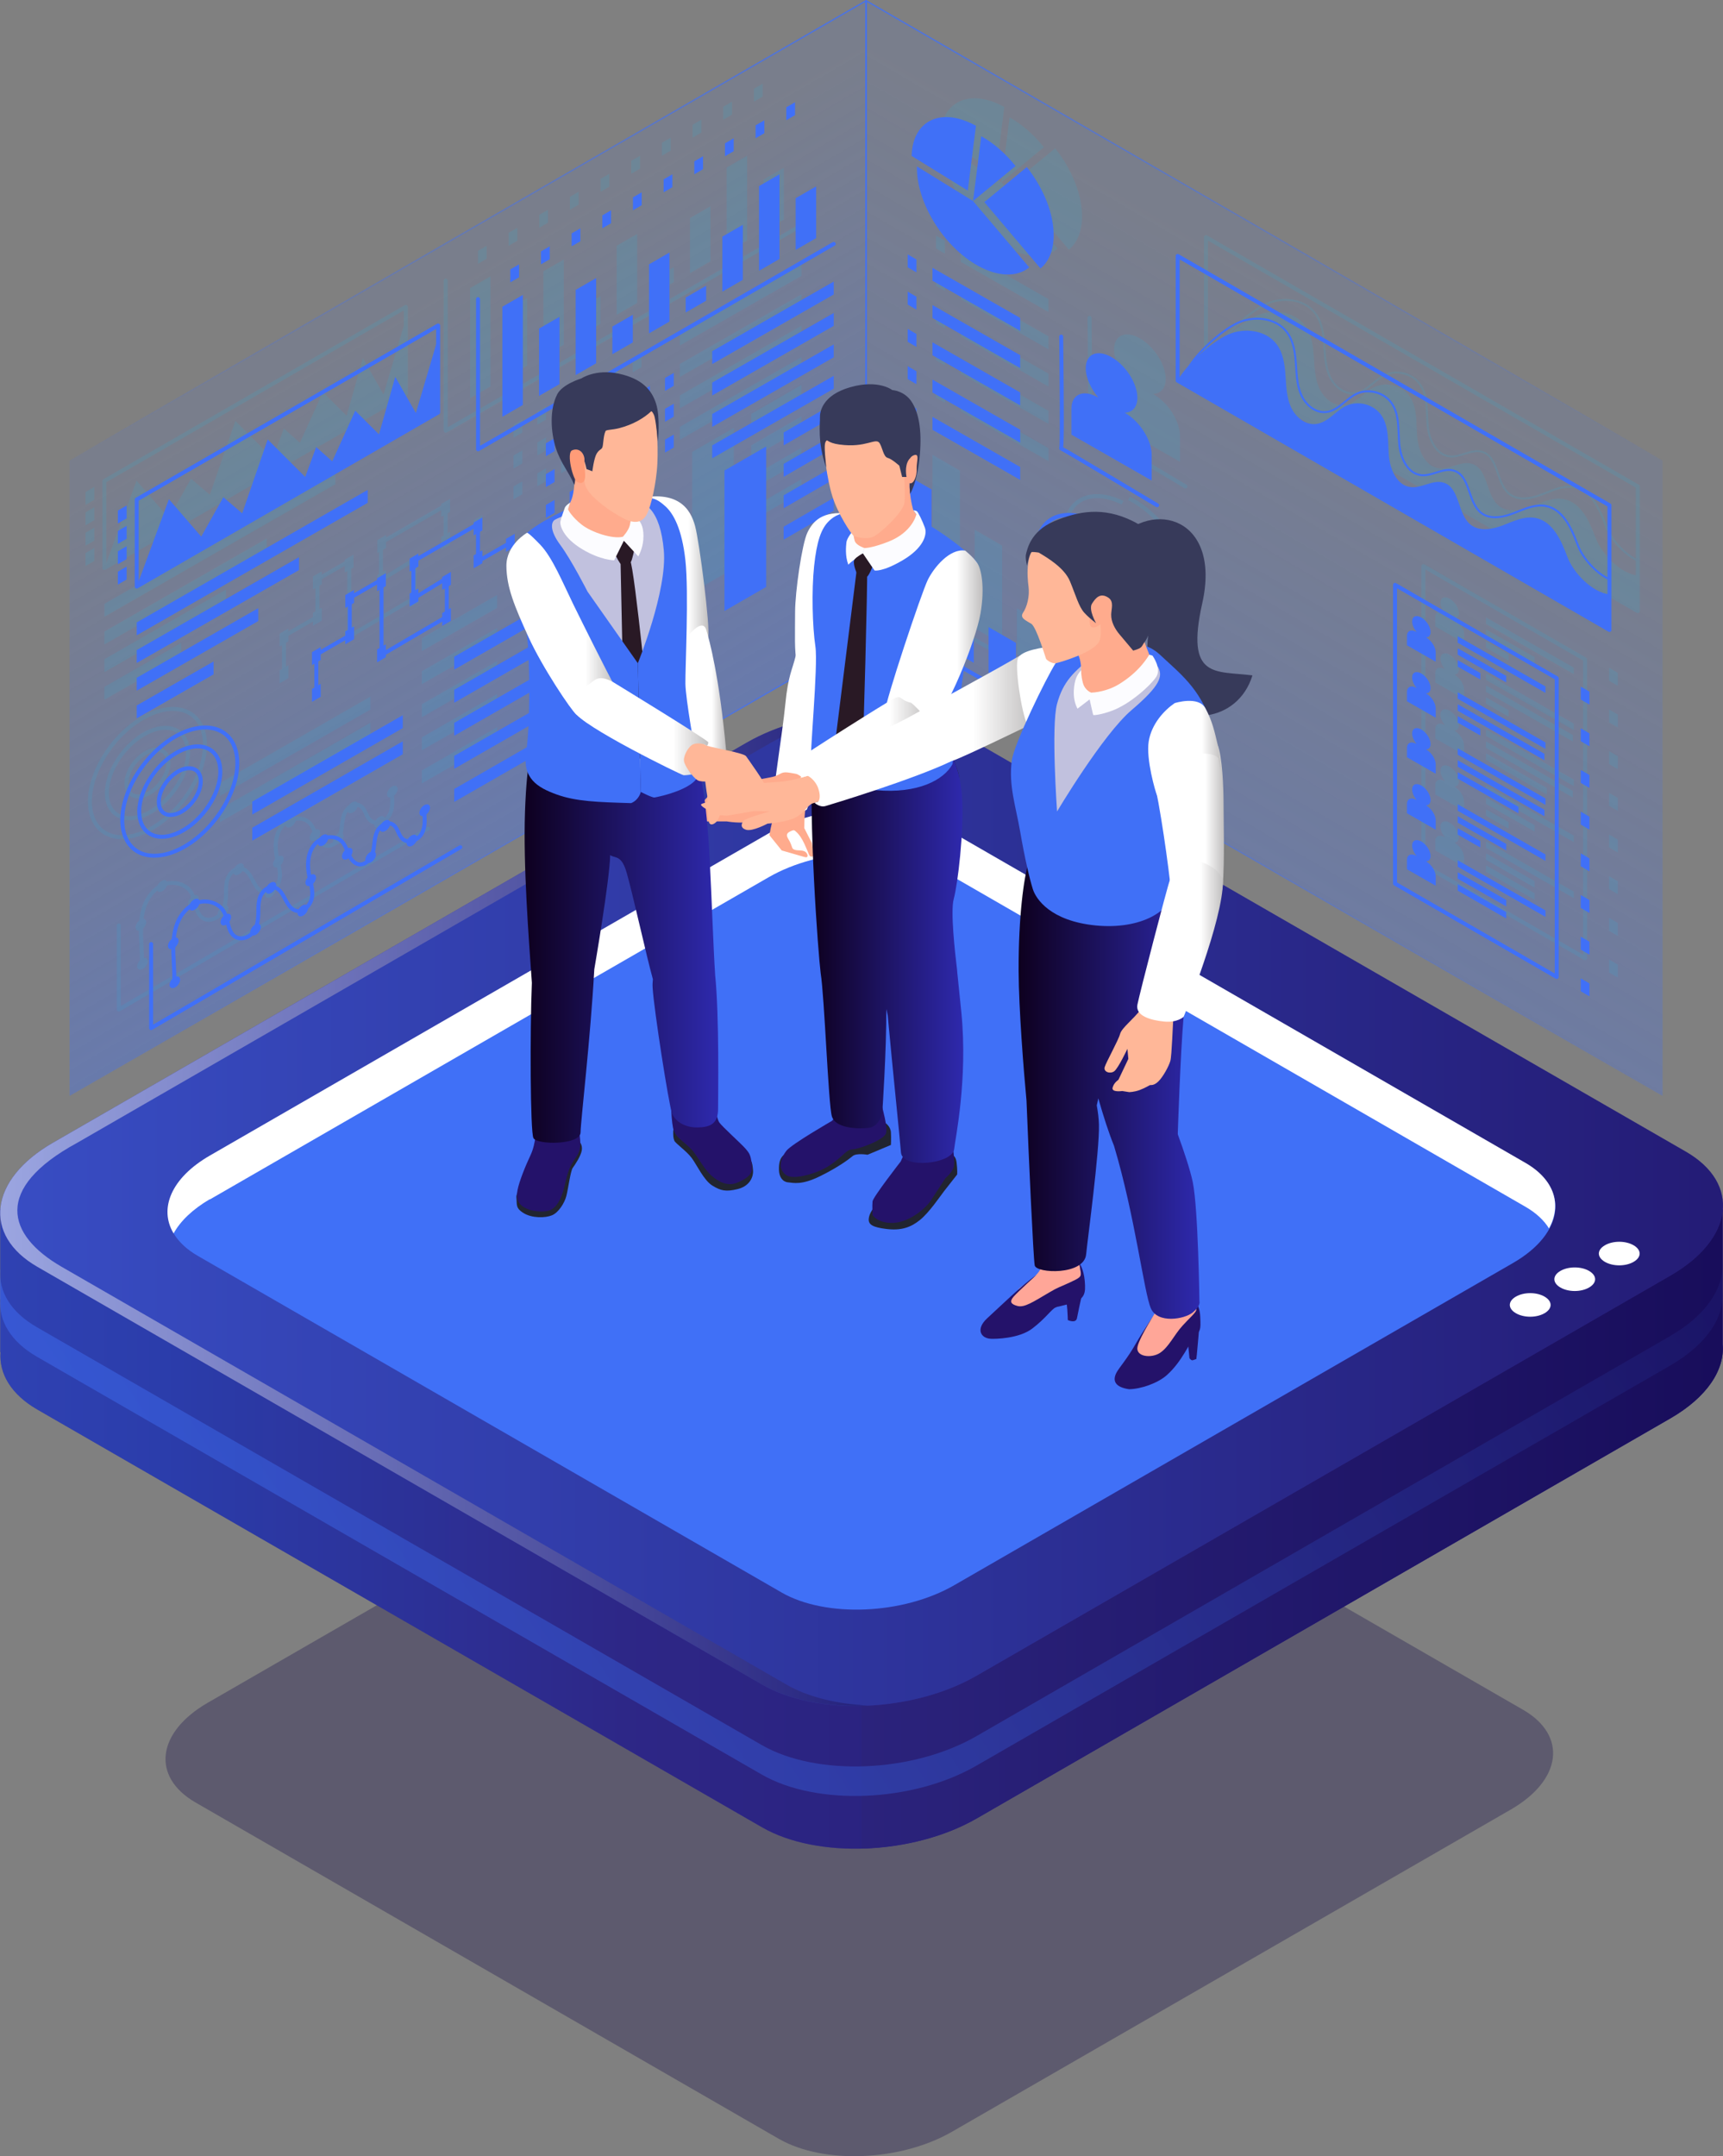 <svg xmlns="http://www.w3.org/2000/svg" xmlns:xlink="http://www.w3.org/1999/xlink" id="Calque_2" data-name="Calque 2" viewBox="0 0 608.05 760.87"><rect x="0" y="0" width="608.05" height="760.87" fill="#808080" stroke="none"/><defs><style> .cls-1 { opacity: .1; } .cls-2 { fill: #00d0ff; } .cls-3 { fill: #fcfcff; } .cls-4 { fill: #ff9c78; } .cls-5 { fill: #fff; } .cls-6 { fill: #ffb798; } .cls-7 { fill: #ffab8d; } .cls-8 { fill: #ffa698; } .cls-9 { fill: #c1c1de; } .cls-10 { fill: #312a91; } .cls-11 { fill: #24126a; } .cls-12 { fill: #212430; } .cls-13 { fill: #4070f7; } .cls-14 { fill: #373a5a; } .cls-15 { fill: #291925; } .cls-16 { fill: #4860bf; } .cls-17 { fill: url(#Dégradé_sans_nom_170-3); } .cls-18 { fill: url(#Dégradé_sans_nom_170-6); } .cls-19 { fill: url(#Dégradé_sans_nom_170-5); } .cls-20 { fill: url(#Dégradé_sans_nom_170-2); } .cls-21 { fill: url(#Dégradé_sans_nom_170-8); } .cls-22 { fill: url(#Dégradé_sans_nom_170-7); } .cls-23 { fill: url(#Dégradé_sans_nom_170-9); } .cls-24 { fill: url(#Dégradé_sans_nom_170-4); } .cls-25 { fill: url(#Dégradé_sans_nom_117-3); } .cls-26 { fill: url(#Dégradé_sans_nom_117-2); } .cls-27 { fill: url(#Dégradé_sans_nom_121); } .cls-27, .cls-28, .cls-29, .cls-30, .cls-31 { isolation: isolate; } .cls-27, .cls-28, .cls-29, .cls-31 { opacity: .5; } .cls-28 { fill: url(#Dégradé_sans_nom_128); } .cls-29 { fill: url(#Dégradé_sans_nom_120); } .cls-30 { fill: #0b0244; opacity: .3; } .cls-31 { fill: url(#Dégradé_sans_nom_120-2); } .cls-32 { fill: url(#Dégradé_sans_nom_170-11); } .cls-33 { fill: url(#Dégradé_sans_nom_170-10); } .cls-34 { fill: url(#Dégradé_sans_nom_170-13); } .cls-35 { fill: url(#Dégradé_sans_nom_170-12); } .cls-36 { fill: url(#Dégradé_sans_nom_10); } .cls-37 { fill: url(#Dégradé_sans_nom_190); stroke: url(#Dégradé_sans_nom_209-2); } .cls-37, .cls-38 { stroke-linejoin: round; stroke-width: .5px; } .cls-38 { fill: url(#Dégradé_sans_nom_184); stroke: url(#Dégradé_sans_nom_209); } .cls-39 { fill: url(#Dégradé_sans_nom_170); } .cls-40 { fill: url(#Dégradé_sans_nom_117); } </style><linearGradient id="D&#xE9;grad&#xE9;_sans_nom_128" data-name="D&#xE9;grad&#xE9; sans nom 128" x1="-134.35" y1="-5667.6" x2="473.55" y2="-5667.6" gradientTransform="translate(0 -5173.77) scale(1 -1)" gradientUnits="userSpaceOnUse"><stop offset="0" stop-color="#4070f7"></stop><stop offset=".32" stop-color="#264fc5"></stop><stop offset=".59" stop-color="#2b237c"></stop><stop offset="1" stop-color="#180d5b"></stop></linearGradient><linearGradient id="D&#xE9;grad&#xE9;_sans_nom_10" data-name="D&#xE9;grad&#xE9; sans nom 10" x1="304" y1="-5667.59" x2="607.98" y2="-5667.59" gradientTransform="translate(0 -5173.77) scale(1 -1)" gradientUnits="userSpaceOnUse"><stop offset="0" stop-color="#2b237c"></stop><stop offset="1" stop-color="#180d5b"></stop></linearGradient><linearGradient id="D&#xE9;grad&#xE9;_sans_nom_120" data-name="D&#xE9;grad&#xE9; sans nom 120" x1=".07" y1="-5600.48" x2="608.05" y2="-5600.48" gradientTransform="translate(0 -5173.77) scale(1 -1)" gradientUnits="userSpaceOnUse"><stop offset="0" stop-color="#4070f7"></stop><stop offset="1" stop-color="#180d5b"></stop></linearGradient><linearGradient id="D&#xE9;grad&#xE9;_sans_nom_121" data-name="D&#xE9;grad&#xE9; sans nom 121" x1=".07" y1="-5600.45" x2="310.35" y2="-5600.45" gradientTransform="translate(0 -5173.77) scale(1 -1)" gradientUnits="userSpaceOnUse"><stop offset="0" stop-color="#fff"></stop><stop offset="1" stop-color="#180d5b"></stop></linearGradient><linearGradient id="D&#xE9;grad&#xE9;_sans_nom_120-2" data-name="D&#xE9;grad&#xE9; sans nom 120" x1="82.93" y1="-5777.46" x2="591.27" y2="-5444.66" xlink:href="#D&#xE9;grad&#xE9;_sans_nom_120"></linearGradient><linearGradient id="D&#xE9;grad&#xE9;_sans_nom_184" data-name="D&#xE9;grad&#xE9; sans nom 184" x1="488.18" y1="121.71" x2="385.37" y2="297.42" gradientUnits="userSpaceOnUse"><stop offset="0" stop-color="#4070f7" stop-opacity=".1"></stop><stop offset=".99" stop-color="#4070f7" stop-opacity=".3"></stop></linearGradient><linearGradient id="D&#xE9;grad&#xE9;_sans_nom_209" data-name="D&#xE9;grad&#xE9; sans nom 209" x1="305.39" y1="193.48" x2="586.98" y2="193.48" gradientUnits="userSpaceOnUse"><stop offset="0" stop-color="#4070f7" stop-opacity=".8"></stop><stop offset=".33" stop-color="#4070f7" stop-opacity=".54"></stop><stop offset="1" stop-color="#4070f7" stop-opacity="0"></stop></linearGradient><linearGradient id="D&#xE9;grad&#xE9;_sans_nom_190" data-name="D&#xE9;grad&#xE9; sans nom 190" x1="-14655.19" y1="121.71" x2="-14758" y2="297.42" gradientTransform="translate(-14532.09) rotate(-180) scale(1 -1)" gradientUnits="userSpaceOnUse"><stop offset="0" stop-color="#4070f7" stop-opacity=".1"></stop><stop offset=".99" stop-color="#4070f7" stop-opacity=".4"></stop></linearGradient><linearGradient id="D&#xE9;grad&#xE9;_sans_nom_209-2" data-name="D&#xE9;grad&#xE9; sans nom 209" x1="-14837.98" x2="-14556.39" y2="193.48" gradientTransform="translate(-14532.09) rotate(-180) scale(1 -1)" xlink:href="#D&#xE9;grad&#xE9;_sans_nom_209"></linearGradient><linearGradient id="D&#xE9;grad&#xE9;_sans_nom_170" data-name="D&#xE9;grad&#xE9; sans nom 170" x1="280.55" y1="208.85" x2="301.2" y2="208.85" gradientUnits="userSpaceOnUse"><stop offset=".74" stop-color="#fff"></stop><stop offset="1" stop-color="#c1bfbf"></stop></linearGradient><linearGradient id="D&#xE9;grad&#xE9;_sans_nom_170-2" data-name="D&#xE9;grad&#xE9; sans nom 170" x1="272.89" y1="257.01" x2="293.6" y2="257.01" xlink:href="#D&#xE9;grad&#xE9;_sans_nom_170"></linearGradient><linearGradient id="D&#xE9;grad&#xE9;_sans_nom_117" data-name="D&#xE9;grad&#xE9; sans nom 117" x1="286.38" y1="331.46" x2="339.93" y2="331.46" gradientUnits="userSpaceOnUse"><stop offset="0" stop-color="#0e001f"></stop><stop offset="1" stop-color="#2e29ad"></stop></linearGradient><linearGradient id="D&#xE9;grad&#xE9;_sans_nom_170-3" data-name="D&#xE9;grad&#xE9; sans nom 170" x1="312.21" y1="226.73" x2="346.75" y2="226.73" xlink:href="#D&#xE9;grad&#xE9;_sans_nom_170"></linearGradient><linearGradient id="D&#xE9;grad&#xE9;_sans_nom_170-4" data-name="D&#xE9;grad&#xE9; sans nom 170" x1="275.23" y1="264.7" x2="327.59" y2="264.7" xlink:href="#D&#xE9;grad&#xE9;_sans_nom_170"></linearGradient><linearGradient id="D&#xE9;grad&#xE9;_sans_nom_170-5" data-name="D&#xE9;grad&#xE9; sans nom 170" x1="222.83" y1="203.78" x2="250.03" y2="203.78" xlink:href="#D&#xE9;grad&#xE9;_sans_nom_170"></linearGradient><linearGradient id="D&#xE9;grad&#xE9;_sans_nom_170-6" data-name="D&#xE9;grad&#xE9; sans nom 170" x1="236.89" y1="244.06" x2="256.23" y2="244.06" xlink:href="#D&#xE9;grad&#xE9;_sans_nom_170"></linearGradient><linearGradient id="D&#xE9;grad&#xE9;_sans_nom_117-2" data-name="D&#xE9;grad&#xE9; sans nom 117" x1="185.15" y1="327.57" x2="253.49" y2="327.57" xlink:href="#D&#xE9;grad&#xE9;_sans_nom_117"></linearGradient><linearGradient id="D&#xE9;grad&#xE9;_sans_nom_170-7" data-name="D&#xE9;grad&#xE9; sans nom 170" x1="282.51" y1="257.93" x2="364.81" y2="257.93" xlink:href="#D&#xE9;grad&#xE9;_sans_nom_170"></linearGradient><linearGradient id="D&#xE9;grad&#xE9;_sans_nom_170-8" data-name="D&#xE9;grad&#xE9; sans nom 170" x1="178.71" y1="220.18" x2="216.53" y2="220.18" xlink:href="#D&#xE9;grad&#xE9;_sans_nom_170"></linearGradient><linearGradient id="D&#xE9;grad&#xE9;_sans_nom_170-9" data-name="D&#xE9;grad&#xE9; sans nom 170" x1="202.34" y1="256.44" x2="249.95" y2="256.44" xlink:href="#D&#xE9;grad&#xE9;_sans_nom_170"></linearGradient><linearGradient id="D&#xE9;grad&#xE9;_sans_nom_117-3" data-name="D&#xE9;grad&#xE9; sans nom 117" x1="359.47" y1="385.23" x2="423.33" y2="385.23" xlink:href="#D&#xE9;grad&#xE9;_sans_nom_117"></linearGradient><linearGradient id="D&#xE9;grad&#xE9;_sans_nom_170-10" data-name="D&#xE9;grad&#xE9; sans nom 170" x1="358.91" y1="241.96" x2="375.88" y2="241.96" xlink:href="#D&#xE9;grad&#xE9;_sans_nom_170"></linearGradient><linearGradient id="D&#xE9;grad&#xE9;_sans_nom_170-11" data-name="D&#xE9;grad&#xE9; sans nom 170" x1="406.64" y1="289.59" x2="431.92" y2="289.59" xlink:href="#D&#xE9;grad&#xE9;_sans_nom_170"></linearGradient><linearGradient id="D&#xE9;grad&#xE9;_sans_nom_170-12" data-name="D&#xE9;grad&#xE9; sans nom 170" x1="405.2" y1="264.03" x2="430.8" y2="264.03" xlink:href="#D&#xE9;grad&#xE9;_sans_nom_170"></linearGradient><linearGradient id="D&#xE9;grad&#xE9;_sans_nom_170-13" data-name="D&#xE9;grad&#xE9; sans nom 170" x1="401.31" y1="331.8" x2="431.57" y2="331.8" xlink:href="#D&#xE9;grad&#xE9;_sans_nom_170"></linearGradient></defs><g id="Calque_5" data-name="Calque 5"><g><g><path class="cls-30" d="m274.9,754.76l-205.95-118.75c-15.61-9.06-13.66-24.75,4.39-35.17l197.18-113.69c18.05-10.42,45.37-11.59,61.07-2.53l205.96,118.75c15.61,9.06,13.66,24.74-4.39,35.17l-197.18,113.68c-18.05,10.43-45.37,11.59-61.08,2.53Z"></path><path class="cls-10" d="m607.92,474.4v-47.64h-123.13l-145.56-83.88c-19.41-11.2-53.37-9.84-75.81,3.12l-140.1,80.76H.1v50.37h.1c-.59,7.6,3.71,14.9,12.98,20.26l255.71,147.39c19.41,11.2,53.37,9.84,75.81-3.12l244.79-141.16c12.97-7.5,19.22-17.14,18.44-26.11Z"></path><path class="cls-28" d="m607.92,474.4v-47.64h-123.13l-145.56-83.88c-19.41-11.2-53.37-9.84-75.81,3.12l-140.1,80.76H.1v50.37h.1c-.59,7.6,3.71,14.9,12.98,20.26l255.71,147.39c19.41,11.2,53.37,9.84,75.81-3.12l244.79-141.16c12.97-7.5,19.22-17.14,18.44-26.11Z"></path><path class="cls-36" d="m339.23,342.88c-9.37-5.36-22.05-7.79-35.22-7.5v316.9c14.25-.39,28.98-3.89,40.68-10.62l244.79-141.16c12.98-7.5,19.22-17.14,18.44-26.11v-47.64h-123.12l-145.56-83.88Z"></path><path class="cls-10" d="m268.89,594.41L13.17,447.02c-19.41-11.2-16.98-30.78,5.46-43.74l244.79-141.16c22.44-12.95,56.39-14.32,75.81-3.12l255.71,147.39c19.41,11.2,16.98,30.79-5.46,43.74l-244.79,141.16c-22.44,12.96-56.39,14.32-75.81,3.12Z"></path><path class="cls-29" d="m268.89,594.41L13.17,447.02c-19.41-11.2-16.98-30.78,5.46-43.74l244.79-141.16c22.44-12.95,56.39-14.32,75.81-3.12l255.71,147.39c19.41,11.2,16.98,30.79-5.46,43.74l-244.79,141.16c-22.44,12.96-56.39,14.32-75.81,3.12Z"></path><path class="cls-13" d="m275.71,561.88l-205.96-118.75c-15.61-9.06-13.66-24.74,4.39-35.17l197.18-113.68c18.05-10.43,45.37-11.59,61.07-2.53l205.96,118.75c15.61,9.06,13.66,24.75-4.39,35.17l-197.18,113.69c-18.05,10.42-45.37,11.59-61.07,2.53Z"></path><path class="cls-5" d="m74.05,423.26l197.18-113.69c18.05-10.42,45.47-11.59,61.07-2.53l205.96,118.75c3.9,2.24,6.64,4.87,8.39,7.69,4.59-8.38,1.95-17.24-8.39-23.18l-205.96-118.75c-15.61-9.06-43.03-7.89-61.07,2.54l-197.18,113.68c-13.66,7.89-18.05,18.71-12.78,27.47,2.34-4.29,6.63-8.47,12.78-12.08v.1Z"></path><path class="cls-27" d="m277.48,594.41L21.76,447.02c-19.41-11.2-24.1-27.66,5.46-43.74l244.79-141.16c11.02-6.33,24.88-9.93,38.34-10.62-16.1-.68-33.56,2.82-46.93,10.62L18.63,403.28c-22.44,12.96-24.87,32.54-5.46,43.74l255.71,147.39c9.86,5.65,23.51,8.09,37.46,7.41-10.83-.49-21.07-2.92-28.88-7.41Z"></path><path class="cls-31" d="m589.38,471.48l-244.79,141.16c-22.44,12.95-56.39,14.32-75.8,3.12L13.07,468.36c-9.36-5.36-13.56-12.67-12.97-20.27h-.1v10.43h.1c-.59,7.6,3.71,14.91,12.97,20.26l255.72,147.39c19.41,11.2,53.36,9.84,75.8-3.12l244.79-141.16c12.97-7.5,19.22-17.14,18.44-26.11v-10.43c.68,8.96-5.56,18.71-18.44,26.11Z"></path><path class="cls-5" d="m545.09,457.55c2.83,1.66,2.83,4.19,0,5.84-2.83,1.66-7.32,1.66-10.15,0-2.83-1.65-2.83-4.19,0-5.84,2.83-1.65,7.32-1.65,10.15,0Z"></path><path class="cls-5" d="m560.8,448.48c2.83,1.66,2.83,4.19,0,5.84-2.83,1.66-7.31,1.66-10.14,0-2.83-1.65-2.83-4.19,0-5.84,2.83-1.65,7.31-1.65,10.14,0Z"></path><path class="cls-5" d="m576.51,439.43c2.83,1.65,2.83,4.19,0,5.84-2.83,1.65-7.32,1.65-10.15,0-2.83-1.66-2.83-4.19,0-5.84,2.83-1.66,7.32-1.66,10.15,0Z"></path></g><g><g><polygon class="cls-38" points="305.64 224.43 305.64 .25 586.73 162.54 586.73 386.72 305.64 224.43"></polygon><polygon class="cls-37" points="305.64 224.43 305.64 .25 24.55 162.54 24.55 386.72 305.64 224.43"></polygon></g><g class="cls-1"><path class="cls-2" d="m577.98,216.35c-.12,0-.24-.03-.35-.09l-152.38-87.98c-.22-.13-.35-.36-.35-.61v-43.99c0-.25.13-.48.35-.61.22-.12.48-.12.7,0l152.38,87.98c.22.13.35.36.35.61v43.99c0,.25-.13.48-.35.61-.11.06-.23.09-.35.09Zm-151.68-89.08l150.98,87.17v-42.37l-150.98-87.17v42.37Z"></path><g><polygon class="cls-2" points="333.42 84.93 330.33 83.13 330.33 87.69 333.42 89.49 333.42 84.93"></polygon><polygon class="cls-2" points="333.42 98.08 330.33 96.28 330.33 100.84 333.42 102.64 333.42 98.08"></polygon><polygon class="cls-2" points="333.42 111.23 330.33 109.43 330.33 113.99 333.42 115.79 333.42 111.23"></polygon><polygon class="cls-2" points="333.42 124.38 330.33 122.58 330.33 127.14 333.42 128.94 333.42 124.38"></polygon><polygon class="cls-2" points="333.42 137.53 330.33 135.74 330.33 140.29 333.42 142.09 333.42 137.53"></polygon><polygon class="cls-2" points="370.03 105.56 339.07 87.86 339.07 92.42 370.03 110.12 370.03 105.56"></polygon><polygon class="cls-2" points="370.03 118.71 339.07 101.02 339.07 105.57 370.03 123.27 370.03 118.71"></polygon><polygon class="cls-2" points="370.03 131.86 339.07 114.17 339.07 118.72 370.03 136.42 370.03 131.86"></polygon><polygon class="cls-2" points="370.03 145.01 339.07 127.32 339.07 131.88 370.03 149.57 370.03 145.01"></polygon><polygon class="cls-2" points="370.03 158.16 339.07 140.47 339.07 145.03 370.03 162.72 370.03 158.16"></polygon></g><g><path class="cls-2" d="m333.59,52.08c-.31,12.63,9.36,28.34,21.58,35.1,7.31,4.03,13.88,3.96,18.05.55l-19.82-23.42,14.99-12.35c-3.44-4.32-7.6-8.03-12.11-10.52l-2.89,22.87-19.81-12.23Z"></path><path class="cls-2" d="m377.2,88.1c2.81-2.3,4.53-6.11,4.65-11.19.19-7.98-3.59-17.18-9.48-24.58l-14.99,12.35,19.82,23.42Z"></path><path class="cls-2" d="m331.72,48.4c.31-12.63,10.47-17.4,22.7-10.64l-2.89,22.87-19.81-12.23Z"></path></g><polygon class="cls-2" points="338.76 166.09 329.08 160.51 329.08 212.55 338.76 218.14 338.76 166.09"></polygon><polygon class="cls-2" points="353.66 192.55 343.98 186.96 343.98 221.68 353.66 227.27 353.66 192.55"></polygon><polygon class="cls-2" points="368.55 220.23 358.87 214.64 358.87 230.81 368.55 236.4 368.55 220.23"></polygon><g><path class="cls-2" d="m419.45,206.2h-1.4c0-10.95-8.93-24.26-19.91-29.68l.62-1.26c11.41,5.62,20.69,19.5,20.69,30.93Z"></path><path class="cls-2" d="m405.12,221.01c-2.87,0-6.05-.8-9.29-2.4-11.41-5.62-20.69-19.5-20.69-30.93,0-5.26,1.96-9.38,5.51-11.59,4.06-2.52,9.82-2.28,15.79.67l-.62,1.26c-5.54-2.73-10.8-3-14.43-.73-3.13,1.95-4.85,5.64-4.85,10.4,0,10.95,8.93,24.26,19.91,29.68,5.54,2.73,10.8,3,14.44.73,3.13-1.95,4.85-5.64,4.85-10.4h1.4c0,5.26-1.96,9.38-5.51,11.59-1.86,1.16-4.08,1.73-6.51,1.73Z"></path><path class="cls-2" d="m410.67,211.8l-1.03-.96c1.34-1.44,2.05-3.55,2.05-6.11,0-4.25-1.93-9.15-5.28-13.47l1.11-.86c3.55,4.56,5.58,9.78,5.58,14.33,0,2.92-.84,5.36-2.43,7.07Z"></path><path class="cls-2" d="m402.48,214.35c-2.04,0-4.31-.57-6.65-1.73-8.11-4-14.7-13.86-14.7-21.99,0-3.78,1.42-6.75,3.99-8.35,2.92-1.82,7.05-1.65,11.33.46,3.35,1.65,6.51,4.3,9.12,7.66l-1.11.86c-2.48-3.19-5.47-5.71-8.63-7.27-3.84-1.89-7.47-2.08-9.98-.53-2.14,1.33-3.32,3.87-3.32,7.15,0,7.65,6.24,16.95,13.92,20.73,4.62,2.28,8.83,2.08,11.25-.52l1.03.96c-1.58,1.69-3.75,2.55-6.24,2.55Z"></path><path class="cls-2" d="m388.32,191.58l-1.4-.07c.1-1.93.92-3.44,2.31-4.26,1.61-.94,3.83-.84,6.1.28l-.62,1.26c-1.84-.91-3.58-1.03-4.77-.33-.98.58-1.54,1.66-1.62,3.12Z"></path><path class="cls-2" d="m399.42,206.64c-1.12,0-2.34-.31-3.59-.92-4.3-2.12-7.8-7.36-7.8-11.69,0-.14,0-.28.01-.41l1.4.08c0,.11,0,.22,0,.33,0,3.85,3.15,8.53,7.02,10.43,1.88.93,3.65,1.03,4.84.29,1.01-.63,1.56-1.84,1.56-3.42,0-3.85-3.15-8.53-7.02-10.43l.62-1.26c4.3,2.12,7.8,7.36,7.8,11.69,0,2.08-.79,3.72-2.22,4.61-.75.47-1.64.7-2.61.7Z"></path></g><path class="cls-2" d="m425.6,127.67c2.97-5.58,12-13.7,17.78-16.26,5.78-2.56,13.44-1.6,17.19,3.48,2.27,3.07,2.82,7.06,3.08,10.87.27,3.81.36,7.74,1.92,11.23,1.56,3.48,5.07,6.44,8.86,5.99,4.2-.5,6.9-4.69,10.74-6.46,4.16-1.92,9.61-.47,12.25,3.28,2.83,4.01,2.32,9.37,2.71,14.27s2.82,10.61,7.7,11.18c3.94.46,7.84-2.75,11.63-1.58,5.87,1.82,4.78,11.29,9.7,14.97,3.16,2.36,7.64,1.47,11.32.05,3.68-1.42,7.5-3.3,11.38-2.56,6.07,1.15,9.08,7.84,11.23,13.63,2.15,5.79,8.77,12.63,14.9,13.36v12.53l-152.38-87.98Z"></path><path class="cls-2" d="m577.98,198.17s-.1-.01-.15-.03c-4.77-2.23-9.58-7.47-11.43-12.46-2.35-6.33-5.3-12.34-10.96-13.41-3.26-.62-6.54.7-9.71,1.96-.5.2-.99.4-1.48.58-5.05,1.95-8.97,1.91-11.65-.1-2.32-1.74-3.34-4.68-4.32-7.52-1.15-3.32-2.24-6.46-5.27-7.4-1.94-.6-3.93.02-6.03.67-1.8.56-3.66,1.14-5.54.92-4.93-.58-7.58-6.2-8-11.5-.09-1.06-.13-2.15-.17-3.21-.15-3.84-.31-7.82-2.48-10.89-2.53-3.59-7.84-5.01-11.82-3.16-1.51.7-2.88,1.81-4.2,2.89-1.99,1.62-4.04,3.29-6.64,3.6-4.19.5-7.73-2.86-9.22-6.2-1.41-3.16-1.64-6.67-1.86-10.07l-.08-1.27c-.27-3.79-.82-7.7-3.02-10.68-3.9-5.28-11.55-5.68-16.76-3.37-5.86,2.59-14.75,10.72-17.62,16.11-.09.17-.31.23-.47.14-.17-.09-.24-.3-.15-.47,2.93-5.49,11.99-13.78,17.95-16.42,5.47-2.42,13.5-1.98,17.61,3.6,2.31,3.12,2.88,7.16,3.15,11.05l.09,1.27c.22,3.34.44,6.79,1.8,9.83,1.39,3.11,4.64,6.23,8.5,5.79,2.4-.28,4.28-1.82,6.28-3.45,1.36-1.1,2.76-2.25,4.35-2.98,4.34-2.01,9.92-.52,12.68,3.4,2.28,3.24,2.45,7.32,2.61,11.26.04,1.05.09,2.14.17,3.18.41,5.02,2.85,10.33,7.39,10.86,1.72.2,3.52-.35,5.24-.89,2.11-.66,4.29-1.34,6.45-.67,3.37,1.04,4.56,4.5,5.72,7.84.95,2.74,1.93,5.57,4.08,7.18,2.48,1.86,6.17,1.86,10.98,0,.49-.19.98-.38,1.47-.58,3.26-1.3,6.64-2.65,10.1-2,6,1.13,9.07,7.33,11.49,13.85,1.79,4.84,6.45,9.91,11.07,12.07.18.08.25.29.17.47-.06.13-.19.2-.32.2Z"></path><path class="cls-2" d="m372.05,242.48c-.12,0-.24-.03-.35-.09l-48.71-27.78c-.22-.13-.35-.36-.35-.61v-27.88c0-.39.31-.7.7-.7s.7.31.7.7v27.47l48.36,27.58c.34.19.45.62.26.96-.13.23-.37.35-.61.35Z"></path><path class="cls-2" d="m559.37,338.81c-.12,0-.24-.03-.35-.09l-57.06-32.94c-.22-.13-.35-.36-.35-.61v-105.42c0-.25.13-.48.35-.61.22-.12.48-.12.7,0l57.06,32.94c.22.13.35.36.35.61v105.42c0,.25-.13.48-.35.61-.11.06-.23.09-.35.09Zm-56.36-34.05l55.66,32.13v-103.8l-55.66-32.13v103.8Z"></path><g><path class="cls-2" d="m509.89,216.37l.06.03c-.96-1.12-1.61-2.53-1.61-3.73,0-1.8,1.46-2.43,3.26-1.4,1.8,1.03,3.26,3.33,3.26,5.13,0,1.2-.65,1.87-1.61,1.89l.06.03c1.86,1.06,3.36,3.43,3.36,5.29v3.27l-10.15-5.81v-3.27c0-1.86,1.5-2.5,3.36-1.44Z"></path><polygon class="cls-2" points="555.4 235.6 524.44 217.9 524.44 220.18 555.4 237.88 555.4 235.6"></polygon><polygon class="cls-2" points="541.55 231.89 524.44 222.12 524.44 224.4 541.55 234.17 541.55 231.89"></polygon><polygon class="cls-2" points="532.4 230.86 524.44 226.33 524.44 228.61 532.4 233.14 532.4 230.86"></polygon></g><g><path class="cls-2" d="m509.89,236.13l.06.03c-.96-1.12-1.61-2.53-1.61-3.73,0-1.8,1.46-2.43,3.26-1.4,1.8,1.03,3.26,3.33,3.26,5.13,0,1.2-.65,1.87-1.61,1.89l.06.03c1.86,1.06,3.36,3.43,3.36,5.29v3.27l-10.15-5.81v-3.27c0-1.86,1.5-2.5,3.36-1.44Z"></path><polygon class="cls-2" points="555.4 255.36 524.44 237.66 524.44 239.94 555.4 257.64 555.4 255.36"></polygon><polygon class="cls-2" points="555.03 259.36 524.44 241.88 524.44 244.16 555.03 261.64 555.03 259.36"></polygon><polygon class="cls-2" points="532.4 250.62 524.44 246.09 524.44 248.37 532.4 252.9 532.4 250.62"></polygon></g><g><path class="cls-2" d="m509.89,255.89l.06.03c-.96-1.12-1.61-2.53-1.61-3.73,0-1.8,1.46-2.43,3.26-1.4,1.8,1.03,3.26,3.33,3.26,5.13,0,1.2-.65,1.87-1.61,1.89l.06.03c1.86,1.06,3.36,3.43,3.36,5.29v3.27l-10.15-5.81v-3.27c0-1.86,1.5-2.5,3.36-1.44Z"></path><polygon class="cls-2" points="555.4 275.12 524.44 257.42 524.44 259.7 555.4 277.4 555.4 275.12"></polygon><polygon class="cls-2" points="555.03 279.12 524.44 261.64 524.44 263.92 555.03 281.4 555.03 279.12"></polygon><polygon class="cls-2" points="545.88 278.08 524.44 265.85 524.44 268.13 545.88 280.36 545.88 278.08"></polygon></g><g><path class="cls-2" d="m509.89,275.65l.06.03c-.96-1.12-1.61-2.53-1.61-3.73,0-1.8,1.46-2.43,3.26-1.4,1.8,1.03,3.26,3.33,3.26,5.13,0,1.2-.65,1.87-1.61,1.89l.06.03c1.86,1.06,3.36,3.43,3.36,5.29v3.27l-10.15-5.81v-3.27c0-1.86,1.5-2.5,3.36-1.44Z"></path><polygon class="cls-2" points="555.4 294.88 524.44 277.18 524.44 279.46 555.4 297.16 555.4 294.88"></polygon><polygon class="cls-2" points="541.55 291.17 524.44 281.4 524.44 283.68 541.55 293.45 541.55 291.17"></polygon><polygon class="cls-2" points="532.4 290.14 524.44 285.61 524.44 287.89 532.4 292.42 532.4 290.14"></polygon></g><g><path class="cls-2" d="m509.89,295.41l.06.03c-.96-1.12-1.61-2.53-1.61-3.73,0-1.8,1.46-2.43,3.26-1.4,1.8,1.03,3.26,3.33,3.26,5.13,0,1.2-.65,1.87-1.61,1.89l.06.03c1.86,1.06,3.36,3.43,3.36,5.29v3.27l-10.15-5.81v-3.27c0-1.86,1.5-2.5,3.36-1.44Z"></path><polygon class="cls-2" points="555.4 314.64 524.44 296.94 524.44 299.22 555.4 316.92 555.4 314.64"></polygon><polygon class="cls-2" points="541.55 310.93 524.44 301.16 524.44 303.44 541.55 313.21 541.55 310.93"></polygon><polygon class="cls-2" points="541.55 315.21 524.44 305.37 524.44 307.65 541.55 317.49 541.55 315.21"></polygon></g><g><polygon class="cls-2" points="570.93 237.45 567.85 235.65 567.85 240.21 570.93 242 570.93 237.45"></polygon><polygon class="cls-2" points="570.93 252.15 567.85 250.36 567.85 254.91 570.93 256.71 570.93 252.15"></polygon><polygon class="cls-2" points="570.93 266.86 567.85 265.06 567.85 269.62 570.93 271.42 570.93 266.86"></polygon><polygon class="cls-2" points="570.93 281.57 567.85 279.77 567.85 284.33 570.93 286.13 570.93 281.57"></polygon><polygon class="cls-2" points="570.93 296.28 567.85 294.48 567.85 299.04 570.93 300.83 570.93 296.28"></polygon><polygon class="cls-2" points="570.93 310.98 567.85 309.18 567.85 313.74 570.93 315.54 570.93 310.98"></polygon><polygon class="cls-2" points="570.93 325.69 567.85 323.89 567.85 328.45 570.93 330.25 570.93 325.69"></polygon><polygon class="cls-2" points="570.93 340.4 567.85 338.6 567.85 343.16 570.93 344.96 570.93 340.4"></polygon></g><g><polygon class="cls-2" points="426.04 244.31 395.08 226.61 395.08 231.17 426.04 248.86 426.04 244.31"></polygon><polygon class="cls-2" points="412.32 246.43 395.08 236.52 395.08 241.08 412.32 250.99 412.32 246.43"></polygon><polygon class="cls-2" points="402.38 250.53 395.08 246.43 395.08 250.99 402.38 255.09 402.38 250.53"></polygon></g><path class="cls-2" d="m397.49,133.6l.15.09c-2.68-3.12-4.48-7.06-4.48-10.4,0-5.03,4.08-6.78,9.11-3.89,5.03,2.88,9.11,9.29,9.11,14.33,0,3.34-1.8,5.22-4.48,5.27l.15.09c5.18,2.97,9.38,9.57,9.38,14.75v9.12l-28.33-16.22v-9.12c0-5.18,4.2-6.98,9.38-4.01Z"></path><path class="cls-2" d="m418.35,172.36c-.12,0-.25-.03-.36-.1-8.92-5.33-32.07-19.15-33.7-19.99-.11-.03-.21-.09-.29-.18-.22-.22-.27-.55-.13-.82.25-2.17.1-24.4-.07-39.12,0-.39.31-.7.69-.71.38-.04.71.31.71.69.33,28.65.27,36.71,0,39.07.81.4,2.26,1.26,4.99,2.87,3.18,1.88,7.41,4.39,11.64,6.91,8.45,5.03,16.89,10.08,16.89,10.08.33.2.44.63.24.96-.13.22-.36.34-.6.34Zm-33.84-20.76h.02-.02Z"></path></g><g class="cls-1"><path class="cls-2" d="m36.84,201.13c-.12,0-.24-.03-.35-.09-.22-.13-.35-.36-.35-.61v-30.71c0-.25.13-.48.35-.61l106.37-61.41c.22-.12.48-.12.7,0,.22.13.35.36.35.61v30.71c0,.25-.13.48-.35.61l-106.37,61.41c-.11.06-.23.09-.35.09Zm.7-31v29.09l104.96-60.6v-29.09l-104.96,60.6Z"></path><polygon class="cls-2" points="143.2 112.6 135.35 139.2 128.07 126.45 122.32 146.72 113.95 138.38 105.83 156.24 100.17 151.21 96.28 161.75 83.06 148.53 74.06 174.59 67.4 168.91 59.6 182.81 48.19 169.61 36.84 200.43 143.2 139.02 143.2 112.6"></polygon><polygon class="cls-2" points="36.84 213.08 118.36 166.31 118.36 170.87 36.84 217.63 36.84 213.08"></polygon><polygon class="cls-2" points="77.6 276.32 130.72 245.82 130.72 250.37 77.6 280.88 77.6 276.32"></polygon><polygon class="cls-2" points="77.6 285.55 130.72 255.04 130.72 259.6 77.6 290.11 77.6 285.55"></polygon><polygon class="cls-2" points="148.87 225.2 175.43 209.95 175.43 214.51 148.87 229.76 148.87 225.2"></polygon><polygon class="cls-2" points="148.87 236.87 175.43 221.61 175.43 226.17 148.87 241.42 148.87 236.87"></polygon><polygon class="cls-2" points="148.87 248.53 175.43 233.28 175.43 237.83 148.87 253.09 148.87 248.53"></polygon><polygon class="cls-2" points="148.87 260.19 175.43 244.94 175.43 249.5 148.87 264.75 148.87 260.19"></polygon><polygon class="cls-2" points="148.87 271.86 175.43 256.6 175.43 261.16 148.87 276.42 148.87 271.86"></polygon><polygon class="cls-2" points="36.84 222.85 94.1 190.06 94.1 194.62 36.84 227.4 36.84 222.85"></polygon><polygon class="cls-2" points="36.84 232.62 79.73 208.05 79.73 212.61 36.84 237.17 36.84 232.62"></polygon><polygon class="cls-2" points="36.84 242.39 63.96 226.86 63.96 231.42 36.84 246.94 36.84 242.39"></polygon><g><polygon class="cls-2" points="30.19 173.62 33.27 171.82 33.27 176.38 30.19 178.17 30.19 173.62"></polygon><polygon class="cls-2" points="30.19 180.8 33.27 179 33.27 183.56 30.19 185.36 30.19 180.8"></polygon><polygon class="cls-2" points="30.19 187.99 33.27 186.19 33.27 190.75 30.19 192.54 30.19 187.99"></polygon><polygon class="cls-2" points="30.19 195.17 33.27 193.37 33.27 197.93 30.19 199.73 30.19 195.17"></polygon></g><polygon class="cls-2" points="168.67 88.53 171.76 86.73 171.76 91.29 168.67 93.09 168.67 88.53"></polygon><g><polygon class="cls-2" points="181.21 149.89 184.3 148.09 184.3 152.65 181.21 154.44 181.21 149.89"></polygon><polygon class="cls-2" points="189.62 145.28 192.71 143.48 192.71 148.04 189.62 149.84 189.62 145.28"></polygon><polygon class="cls-2" points="198.03 140.67 201.12 138.87 201.12 143.43 198.03 145.23 198.03 140.67"></polygon><polygon class="cls-2" points="206.44 136.06 209.53 134.26 209.53 138.82 206.44 140.62 206.44 136.06"></polygon><polygon class="cls-2" points="214.86 131.45 217.94 129.65 217.94 134.21 214.86 136.01 214.86 131.45"></polygon><polygon class="cls-2" points="223.27 126.84 226.35 125.04 226.35 129.6 223.27 131.4 223.27 126.84"></polygon></g><g><polygon class="cls-2" points="181.21 160.77 184.3 158.97 184.3 163.53 181.21 165.32 181.21 160.77"></polygon><polygon class="cls-2" points="189.62 156.16 192.71 154.36 192.71 158.92 189.62 160.71 189.62 156.16"></polygon><polygon class="cls-2" points="198.03 151.55 201.12 149.75 201.12 154.31 198.03 156.11 198.03 151.55"></polygon><polygon class="cls-2" points="206.44 146.94 209.53 145.14 209.53 149.7 206.44 151.5 206.44 146.94"></polygon><polygon class="cls-2" points="214.86 142.33 217.94 140.53 217.94 145.09 214.86 146.89 214.86 142.33"></polygon><polygon class="cls-2" points="223.27 137.72 226.35 135.92 226.35 140.48 223.27 142.28 223.27 137.72"></polygon></g><g><polygon class="cls-2" points="181.21 171.65 184.3 169.85 184.3 174.41 181.21 176.2 181.21 171.65"></polygon><polygon class="cls-2" points="189.62 167.04 192.71 165.24 192.71 169.8 189.62 171.59 189.62 167.04"></polygon><polygon class="cls-2" points="198.03 162.43 201.12 160.63 201.12 165.19 198.03 166.99 198.03 162.43"></polygon><polygon class="cls-2" points="206.44 157.82 209.53 156.02 209.53 160.58 206.44 162.38 206.44 157.82"></polygon><polygon class="cls-2" points="214.86 153.21 217.94 151.41 217.94 155.97 214.86 157.77 214.86 153.21"></polygon><polygon class="cls-2" points="223.27 148.6 226.35 146.8 226.35 151.36 223.27 153.16 223.27 148.6"></polygon></g><polygon class="cls-2" points="98.68 236.56 101.77 234.76 101.77 239.32 98.68 241.12 98.68 236.56"></polygon><polygon class="cls-2" points="110.45 216.25 113.54 214.45 113.54 219.01 110.45 220.81 110.45 216.25"></polygon><polygon class="cls-2" points="110.45 203.42 113.54 201.62 113.54 206.18 110.45 207.98 110.45 203.42"></polygon><polygon class="cls-2" points="121.66 197.5 124.75 195.71 124.75 200.26 121.66 202.06 121.66 197.5"></polygon><polygon class="cls-2" points="121.66 222.61 124.75 220.81 124.75 225.37 121.66 227.17 121.66 222.61"></polygon><polygon class="cls-2" points="144.63 209.78 147.72 207.98 147.72 212.54 144.63 214.33 144.63 209.78"></polygon><polygon class="cls-2" points="144.63 197.06 147.72 195.26 147.72 199.82 144.63 201.62 144.63 197.06"></polygon><polygon class="cls-2" points="133.15 202.9 136.23 201.1 136.23 205.66 133.15 207.46 133.15 202.9"></polygon><polygon class="cls-2" points="133.15 190.59 136.23 188.79 136.23 193.35 133.15 195.15 133.15 190.59"></polygon><polygon class="cls-2" points="155.73 177.84 158.82 176.04 158.82 180.6 155.73 182.4 155.73 177.84"></polygon><polygon class="cls-2" points="155.73 189.44 158.82 187.64 158.82 192.2 155.73 194 155.73 189.44"></polygon><polygon class="cls-2" points="167.15 183.6 170.24 181.8 170.24 186.36 167.15 188.16 167.15 183.6"></polygon><polygon class="cls-2" points="98.68 223.58 101.77 221.78 101.77 226.34 98.68 228.14 98.68 223.58"></polygon><polygon class="cls-2" points="179.49 82.17 182.58 80.37 182.58 84.93 179.49 86.73 179.49 82.17"></polygon><polygon class="cls-2" points="190.31 75.82 193.4 74.02 193.4 78.58 190.31 80.37 190.31 75.82"></polygon><polygon class="cls-2" points="201.14 69.46 204.22 67.66 204.22 72.22 201.14 74.02 201.14 69.46"></polygon><polygon class="cls-2" points="211.96 63.1 215.04 61.31 215.04 65.86 211.96 67.66 211.96 63.1"></polygon><polygon class="cls-2" points="222.78 56.75 225.87 54.95 225.87 59.51 222.78 61.31 222.78 56.75"></polygon><polygon class="cls-2" points="233.6 50.39 236.69 48.59 236.69 53.15 233.6 54.95 233.6 50.39"></polygon><polygon class="cls-2" points="244.42 44.03 247.51 42.24 247.51 46.79 244.42 48.59 244.42 44.03"></polygon><polygon class="cls-2" points="255.24 37.68 258.33 35.88 258.33 40.44 255.24 42.24 255.24 37.68"></polygon><polygon class="cls-2" points="266.06 31.32 269.15 29.52 269.15 34.08 266.06 35.88 266.06 31.32"></polygon><polygon class="cls-2" points="165.87 101.69 173.09 97.52 173.09 136.36 165.87 140.53 165.87 101.69"></polygon><polygon class="cls-2" points="178.81 109.41 186.03 105.24 186.03 129 178.81 133.17 178.81 109.41"></polygon><polygon class="cls-2" points="191.75 95.74 198.97 91.57 198.97 121.64 191.75 125.81 191.75 95.74"></polygon><polygon class="cls-2" points="204.68 108.69 211.91 104.52 211.91 114.28 204.68 118.45 204.68 108.69"></polygon><polygon class="cls-2" points="217.62 86.73 224.85 82.56 224.85 106.92 217.62 111.09 217.62 86.73"></polygon><polygon class="cls-2" points="244.25 159.49 258.95 151.01 258.95 200.56 244.25 209.05 244.25 159.49"></polygon><polygon class="cls-2" points="230.56 98.45 237.78 94.28 237.78 99.56 230.56 103.73 230.56 98.45"></polygon><polygon class="cls-2" points="243.5 76.95 250.72 72.78 250.72 92.2 243.5 96.37 243.5 76.95"></polygon><polygon class="cls-2" points="256.44 59.12 263.66 54.95 263.66 84.84 256.44 89.01 256.44 59.12"></polygon><polygon class="cls-2" points="269.38 63.39 276.6 59.22 276.6 77.48 269.38 81.65 269.38 63.39"></polygon><path class="cls-2" d="m157.28,152.68c-.12,0-.24-.03-.35-.09-.22-.13-.35-.36-.35-.61v-52.97c0-.39.31-.7.7-.7s.7.31.7.7v51.76l124.48-71.87c.33-.19.76-.08.96.26.19.34.08.76-.26.96l-125.53,72.48c-.11.06-.23.09-.35.09Z"></path><polygon class="cls-2" points="239.92 117.36 282.81 92.8 282.81 97.36 239.92 121.92 239.92 117.36"></polygon><polygon class="cls-2" points="239.92 128.45 282.81 103.89 282.81 108.44 239.92 133.01 239.92 128.45"></polygon><polygon class="cls-2" points="239.92 139.54 282.81 114.97 282.81 119.53 239.92 144.09 239.92 139.54"></polygon><polygon class="cls-2" points="239.92 150.62 282.81 126.06 282.81 130.61 239.92 155.18 239.92 150.62"></polygon><polygon class="cls-2" points="265.13 146.07 282.81 135.85 282.81 140.41 265.13 150.62 265.13 146.07"></polygon><polygon class="cls-2" points="265.13 157.15 282.81 146.94 282.81 151.49 265.13 161.71 265.13 157.15"></polygon><polygon class="cls-2" points="265.13 168.24 282.81 158.02 282.81 162.58 265.13 172.79 265.13 168.24"></polygon><polygon class="cls-2" points="265.13 179.32 282.81 169.11 282.81 173.66 265.13 183.88 265.13 179.32"></polygon><g><path class="cls-2" d="m43.05,296.11c-2.43,0-4.65-.58-6.51-1.73-3.56-2.21-5.51-6.33-5.51-11.59,0-11.43,9.28-25.31,20.69-30.93,5.98-2.95,11.74-3.19,15.8-.67,3.56,2.21,5.51,6.33,5.51,11.59,0,11.43-9.28,25.31-20.69,30.93-3.24,1.6-6.41,2.4-9.29,2.4Zm17.95-45.25c-2.65,0-5.62.76-8.66,2.26-10.98,5.41-19.91,18.72-19.91,29.68,0,4.76,1.72,8.45,4.85,10.4,3.64,2.26,8.9,2,14.43-.73,10.98-5.41,19.91-18.72,19.91-29.68,0-4.76-1.72-8.45-4.85-10.4-1.64-1.02-3.6-1.52-5.77-1.52Z"></path><path class="cls-2" d="m45.7,289.43c-1.75,0-3.35-.42-4.7-1.25-2.57-1.6-3.98-4.56-3.98-8.35,0-8.13,6.59-18,14.7-21.99,4.28-2.11,8.41-2.28,11.34-.46,2.57,1.6,3.98,4.56,3.98,8.35,0,8.13-6.59,18-14.7,21.99-2.31,1.14-4.58,1.71-6.64,1.71Zm12.65-31.9c-1.84,0-3.9.53-6.02,1.57-7.68,3.78-13.92,13.08-13.92,20.73,0,3.28,1.18,5.82,3.32,7.15,2.5,1.56,6.14,1.36,9.98-.53,7.68-3.78,13.92-13.08,13.92-20.73,0-3.28-1.18-5.82-3.32-7.15-1.12-.7-2.47-1.04-3.96-1.04Z"></path><path class="cls-2" d="m48.75,281.74c-.97,0-1.86-.23-2.61-.7-1.43-.89-2.22-2.53-2.22-4.61,0-4.33,3.5-9.57,7.8-11.69,2.32-1.14,4.58-1.23,6.2-.22,1.43.89,2.22,2.53,2.22,4.61,0,4.33-3.5,9.57-7.8,11.69-1.24.61-2.47.92-3.59.92Zm6.55-16.52c-.9,0-1.91.26-2.96.78-3.87,1.91-7.02,6.59-7.02,10.43,0,1.58.55,2.79,1.56,3.42,1.19.74,2.96.64,4.84-.29,3.87-1.91,7.02-6.59,7.02-10.43,0-1.58-.55-2.79-1.56-3.42-.53-.33-1.16-.49-1.87-.49Z"></path></g><path class="cls-2" d="m100.22,238.33c-.39,0-.7-.31-.7-.7v-13.18c0-.25.13-.48.35-.61l11.45-6.61v-12.77c0-.25.13-.48.35-.61l11.21-6.47c.22-.12.48-.12.7,0,.22.13.35.36.35.61v25.35l21.64-12.7v-11.96l-10.75,6.61c-.22.13-.49.14-.71.01-.22-.12-.36-.36-.36-.61v-13.18c0-.25.13-.48.35-.61l22.82-13.18c.22-.12.48-.12.7,0,.22.13.35.36.35.61v11.96l10.36-5.98c.33-.19.76-.08.96.26.19.34.08.76-.26.96l-11.41,6.59c-.22.12-.48.12-.7,0-.22-.13-.35-.36-.35-.61v-11.96l-21.42,12.37v11.52l10.75-6.61c.22-.13.49-.14.71-.01.22.12.36.36.36.61v13.62c0,.25-.13.48-.35.6l-23.04,13.52c-.22.13-.48.13-.7,0-.22-.13-.35-.36-.35-.61v-25.36l-9.81,5.66v12.77c0,.25-.13.48-.35.61l-11.45,6.61v12.77c0,.39-.31.7-.7.7Z"></path><g><path class="cls-2" d="m52.15,339.14c0,1.03-.84,2.28-1.87,2.79-1.03.51-1.87.08-1.87-.95s.84-2.28,1.87-2.79c1.03-.51,1.87-.08,1.87.95Z"></path><path class="cls-2" d="m51.6,325.4c0,1.03-.84,2.28-1.87,2.79-1.03.51-1.87.08-1.87-.95s.84-2.28,1.87-2.79c1.03-.51,1.87-.08,1.87.95Z"></path><path class="cls-2" d="m59.05,311.74c0,1.03-.84,2.28-1.87,2.79-1.03.51-1.87.08-1.87-.95s.84-2.28,1.87-2.79c1.03-.51,1.87-.08,1.87.95Z"></path><path class="cls-2" d="m70.15,317.02c0,1.03-.84,2.28-1.87,2.79-1.03.51-1.87.08-1.87-.95s.84-2.28,1.87-2.79c1.03-.51,1.87-.08,1.87.95Z"></path><path class="cls-2" d="m80.63,320.58c0,1.03-.84,2.28-1.87,2.79-1.03.51-1.87.08-1.87-.95s.84-2.28,1.87-2.79c1.03-.51,1.87-.08,1.87.95Z"></path><path class="cls-2" d="m86.07,305.83c0,1.03-.84,2.28-1.87,2.79-1.03.51-1.87.08-1.87-.95s.84-2.28,1.87-2.79c1.03-.51,1.87-.08,1.87.95Z"></path><path class="cls-2" d="m97.32,313.82c0,1.03-.84,2.28-1.87,2.79-1.03.51-1.87.08-1.87-.95s.84-2.28,1.87-2.79c1.03-.51,1.87-.08,1.87.95Z"></path><path class="cls-2" d="m100.11,303.1c0,1.03-.84,2.28-1.87,2.79-1.03.51-1.87.08-1.87-.95s.84-2.28,1.87-2.79c1.03-.51,1.87-.08,1.87.95Z"></path><path class="cls-2" d="m104.46,289.01c0,1.03-.84,2.28-1.87,2.79-1.03.51-1.87.08-1.87-.95s.84-2.28,1.87-2.79c1.03-.51,1.87-.08,1.87.95Z"></path><path class="cls-2" d="m113.01,293.8c0,1.03-.84,2.28-1.87,2.79-1.03.51-1.87.08-1.87-.95s.84-2.28,1.87-2.79c1.03-.51,1.87-.08,1.87.95Z"></path><path class="cls-2" d="m126.31,283.96c0,1.03-.84,2.28-1.87,2.79-1.03.51-1.87.08-1.87-.95s.84-2.28,1.87-2.79c1.03-.51,1.87-.08,1.87.95Z"></path><path class="cls-2" d="m135.83,289.15c0,1.03-.84,2.28-1.87,2.79-1.03.51-1.87.08-1.87-.95s.84-2.28,1.87-2.79c1.03-.51,1.87-.08,1.87.95Z"></path><path class="cls-2" d="m140.33,278.44c0,1.03-.84,2.28-1.87,2.79-1.03.51-1.87.08-1.87-.95s.84-2.28,1.87-2.79c1.03-.51,1.87-.08,1.87.95Z"></path><path class="cls-2" d="m121.26,295c0,1.03-.84,2.28-1.87,2.79-1.03.51-1.87.08-1.87-.95s.84-2.28,1.87-2.79c1.03-.51,1.87-.08,1.87.95Z"></path><path class="cls-2" d="m50.04,341.04s-.03,0-.04,0c-.39-.02-.68-.35-.66-.74.13-2.34,0-4.73-.13-7.05-.06-1.16-.13-2.33-.16-3.49-.09-3.06,0-7.05,1.43-10.72,1.48-3.79,4.33-6.69,7.61-7.75,3.85-1.24,8.28.29,10.09,3.49.67,1.19,1.02,2.56,1.36,3.88.52,2.03,1,3.95,2.59,4.83,1.63.9,3.71.12,4.84-1.07,1.15-1.21,1.82-2.99,2-5.3.06-.72.07-1.46.08-2.19.02-1.58.04-3.22.53-4.8.77-2.51,3.16-4.79,5.82-4.25,2.26.46,3.35,2.49,4.4,4.45.91,1.7,1.77,3.31,3.29,3.79,1.02.31,1.92-.04,2.49-.4,1.22-.77,2.19-2.28,2.4-3.77.28-1.91-.16-3.82-.63-5.85-.18-.78-.36-1.55-.49-2.33-.77-4.37.06-8.35,2.3-10.92,1.43-1.64,3.71-2.69,5.96-2.72,1.89-.02,3.57.64,4.72,1.89.96,1.03,1.47,2.31,1.98,3.55.16.39.32.78.49,1.17.56,1.24,1.53,2.76,3.02,3.01,1.88.31,3.6-1.64,4.16-3.73.25-.93.37-1.89.49-2.9.17-1.39.35-2.84.9-4.2.64-1.57,2.04-2.92,3.55-3.43,1.1-.37,2.18-.28,3.09.27,1.16.69,1.71,1.87,2.24,3,.4.86.78,1.68,1.4,2.21.79.69,1.75.69,2.42.57,1.34-.24,2.63-1.17,3.27-2.35,1.23-2.27.93-5.18.69-7.53-.04-.39.24-.73.63-.77.4-.03.73.24.77.63.26,2.53.58,5.69-.85,8.34-.84,1.55-2.51,2.75-4.25,3.07-1.37.25-2.64-.07-3.59-.9-.84-.73-1.3-1.72-1.75-2.68-.46-.99-.89-1.92-1.68-2.39-.57-.34-1.22-.39-1.93-.15-1.13.38-2.21,1.43-2.7,2.63-.48,1.19-.64,2.47-.81,3.84-.12,1.02-.25,2.07-.53,3.1-.72,2.65-2.98,5.22-5.75,4.74-2.09-.36-3.36-2.27-4.06-3.82-.18-.4-.35-.81-.51-1.22-.47-1.17-.92-2.28-1.7-3.12-.88-.95-2.18-1.48-3.67-1.44-1.86.03-3.75.89-4.92,2.24-1.95,2.25-2.67,5.8-1.97,9.75.13.75.31,1.51.48,2.26.47,2.06.97,4.19.65,6.36-.28,1.9-1.47,3.76-3.04,4.75-1.18.74-2.45.94-3.66.55-2.07-.65-3.11-2.59-4.11-4.46-.94-1.76-1.82-3.41-3.44-3.74-1.85-.37-3.63,1.42-4.21,3.29-.43,1.39-.45,2.85-.47,4.41-.01.76-.02,1.52-.08,2.28-.21,2.64-1.01,4.71-2.39,6.16-1.53,1.6-4.27,2.58-6.53,1.33-2.12-1.17-2.71-3.48-3.27-5.71-.31-1.23-.64-2.51-1.22-3.53-1.5-2.65-5.21-3.89-8.44-2.85-2.89.94-5.41,3.53-6.74,6.92-1.34,3.43-1.42,7.24-1.34,10.17.03,1.15.09,2.3.16,3.45.13,2.35.26,4.79.12,7.2-.02.37-.33.66-.7.66Z"></path></g><path class="cls-2" d="m41.91,356.95c-.12,0-.24-.03-.35-.09-.22-.12-.35-.36-.35-.61v-29.68c0-.39.31-.7.7-.7s.7.31.7.7v28.45l108.07-63.22c.33-.2.76-.08.96.25.2.33.08.76-.25.96l-109.12,63.84c-.11.06-.23.1-.35.1Z"></path></g><g><path class="cls-13" d="m567.98,222.99c-.12,0-.24-.03-.35-.09l-152.38-87.98c-.22-.13-.35-.36-.35-.61v-43.99c0-.25.13-.48.35-.61.22-.12.48-.12.7,0l152.38,87.98c.22.13.35.36.35.61v43.99c0,.25-.13.48-.35.61-.11.06-.23.09-.35.09Zm-151.68-89.08l150.98,87.17v-42.37l-150.98-87.17v42.37Z"></path><g><polygon class="cls-13" points="323.41 91.56 320.33 89.76 320.33 94.32 323.41 96.12 323.41 91.56"></polygon><polygon class="cls-13" points="323.41 104.71 320.33 102.91 320.33 107.47 323.41 109.27 323.41 104.71"></polygon><polygon class="cls-13" points="323.41 117.86 320.33 116.06 320.33 120.62 323.41 122.42 323.41 117.86"></polygon><polygon class="cls-13" points="323.41 131.01 320.33 129.22 320.33 133.77 323.41 135.57 323.41 131.01"></polygon><polygon class="cls-13" points="323.41 144.17 320.33 142.37 320.33 146.92 323.41 148.72 323.41 144.17"></polygon><polygon class="cls-13" points="360.03 112.19 329.07 94.5 329.07 99.05 360.03 116.75 360.03 112.19"></polygon><polygon class="cls-13" points="360.03 125.34 329.07 107.65 329.07 112.2 360.03 129.9 360.03 125.34"></polygon><polygon class="cls-13" points="360.03 138.49 329.07 120.8 329.07 125.36 360.03 143.05 360.03 138.49"></polygon><polygon class="cls-13" points="360.03 151.64 329.07 133.95 329.07 138.51 360.03 156.2 360.03 151.64"></polygon><polygon class="cls-13" points="360.03 164.79 329.07 147.1 329.07 151.66 360.03 169.35 360.03 164.79"></polygon></g><g><path class="cls-13" d="m323.59,58.71c-.31,12.63,9.36,28.34,21.58,35.1,7.31,4.03,13.88,3.96,18.05.55l-19.82-23.42,14.99-12.35c-3.44-4.32-7.6-8.03-12.11-10.52l-2.89,22.87-19.81-12.23Z"></path><path class="cls-13" d="m367.19,94.73c2.81-2.3,4.53-6.11,4.65-11.19.19-7.98-3.59-17.18-9.48-24.58l-14.99,12.35,19.82,23.42Z"></path><path class="cls-13" d="m321.72,55.03c.31-12.63,10.47-17.4,22.7-10.64l-2.89,22.87-19.81-12.23Z"></path></g><polygon class="cls-13" points="328.76 172.72 319.08 167.14 319.08 219.18 328.76 224.77 328.76 172.72"></polygon><polygon class="cls-13" points="343.65 199.18 333.97 193.59 333.97 228.31 343.65 233.9 343.65 199.18"></polygon><polygon class="cls-13" points="358.55 226.86 348.87 221.27 348.87 237.44 358.55 243.03 358.55 226.86"></polygon><g><path class="cls-13" d="m409.45,212.83h-1.4c0-10.95-8.93-24.27-19.91-29.68l.62-1.26c11.41,5.62,20.69,19.5,20.69,30.93Z"></path><path class="cls-13" d="m395.11,227.64c-2.87,0-6.05-.8-9.29-2.4-11.41-5.62-20.69-19.5-20.69-30.93,0-5.26,1.96-9.38,5.51-11.59,4.06-2.52,9.82-2.28,15.79.67l-.62,1.26c-5.54-2.73-10.8-3-14.43-.73-3.13,1.95-4.85,5.64-4.85,10.4,0,10.95,8.93,24.26,19.91,29.68,5.54,2.73,10.8,3,14.44.73,3.13-1.95,4.85-5.64,4.85-10.4h1.4c0,5.26-1.96,9.38-5.51,11.59-1.86,1.16-4.08,1.73-6.51,1.73Z"></path><path class="cls-13" d="m400.67,218.43l-1.03-.96c1.34-1.44,2.05-3.55,2.05-6.11,0-4.25-1.93-9.16-5.28-13.47l1.11-.86c3.55,4.56,5.58,9.78,5.58,14.33,0,2.92-.84,5.36-2.43,7.07Z"></path><path class="cls-13" d="m392.48,220.98c-2.04,0-4.31-.57-6.65-1.73-8.11-4-14.7-13.86-14.7-21.99,0-3.78,1.42-6.75,3.99-8.35,2.92-1.82,7.05-1.65,11.33.46,3.35,1.65,6.51,4.3,9.12,7.66l-1.11.86c-2.48-3.19-5.47-5.71-8.63-7.27-3.84-1.89-7.47-2.08-9.98-.53-2.14,1.33-3.32,3.87-3.32,7.15,0,7.65,6.24,16.95,13.92,20.73,4.62,2.28,8.83,2.08,11.25-.52l1.03.96c-1.58,1.69-3.75,2.55-6.24,2.55Z"></path><path class="cls-13" d="m378.32,198.21l-1.4-.07c.1-1.93.92-3.44,2.31-4.26,1.61-.94,3.83-.84,6.1.28l-.62,1.26c-1.84-.91-3.58-1.03-4.77-.33-.98.58-1.54,1.66-1.62,3.12Z"></path><path class="cls-13" d="m389.42,213.27c-1.12,0-2.34-.31-3.59-.92-4.3-2.12-7.8-7.36-7.8-11.69,0-.14,0-.28.01-.41l1.4.08c0,.11,0,.22,0,.33,0,3.85,3.15,8.53,7.02,10.43,1.88.93,3.65,1.03,4.84.29,1.01-.63,1.56-1.84,1.56-3.42,0-3.85-3.15-8.53-7.02-10.43l.62-1.26c4.3,2.12,7.8,7.36,7.8,11.69,0,2.08-.79,3.72-2.22,4.61-.75.47-1.64.7-2.61.7Z"></path></g><path class="cls-13" d="m415.6,134.31c2.97-5.58,12-13.7,17.78-16.26,5.78-2.56,13.44-1.6,17.19,3.48,2.27,3.07,2.82,7.06,3.08,10.87.27,3.81.36,7.74,1.92,11.23,1.56,3.48,5.07,6.44,8.86,5.99,4.2-.5,6.9-4.69,10.74-6.46,4.16-1.92,9.61-.47,12.25,3.28,2.83,4.01,2.32,9.37,2.71,14.27.4,4.9,2.82,10.61,7.7,11.18,3.94.46,7.84-2.75,11.63-1.58,5.87,1.82,4.78,11.29,9.7,14.97,3.16,2.36,7.64,1.47,11.32.05,3.68-1.42,7.5-3.3,11.38-2.56,6.07,1.15,9.08,7.84,11.23,13.63,2.15,5.79,8.77,12.63,14.9,13.36v12.53l-152.38-87.98Z"></path><path class="cls-13" d="m567.98,204.8s-.1-.01-.15-.03c-4.77-2.23-9.58-7.47-11.43-12.46-2.35-6.33-5.3-12.34-10.97-13.41-3.26-.62-6.54.7-9.71,1.96-.5.2-.99.4-1.48.58-5.05,1.95-8.97,1.91-11.65-.1-2.32-1.74-3.34-4.68-4.32-7.52-1.15-3.32-2.24-6.46-5.27-7.4-1.94-.6-3.93.02-6.03.67-1.8.56-3.66,1.14-5.54.92-4.93-.58-7.58-6.2-8-11.5-.09-1.06-.13-2.15-.17-3.21-.15-3.84-.31-7.82-2.48-10.89-2.53-3.59-7.84-5.01-11.82-3.16-1.51.7-2.88,1.81-4.2,2.89-1.99,1.62-4.04,3.29-6.64,3.6-4.19.5-7.73-2.86-9.22-6.2-1.41-3.16-1.64-6.67-1.86-10.07l-.08-1.27c-.27-3.79-.82-7.7-3.02-10.68-3.9-5.28-11.55-5.68-16.76-3.37-5.86,2.59-14.75,10.72-17.62,16.11-.09.17-.31.23-.47.14-.17-.09-.24-.3-.15-.47,2.93-5.49,11.99-13.78,17.95-16.42,5.47-2.42,13.5-1.98,17.61,3.6,2.31,3.12,2.88,7.16,3.15,11.05l.09,1.27c.22,3.34.44,6.79,1.8,9.83,1.39,3.11,4.64,6.23,8.5,5.79,2.4-.28,4.28-1.82,6.28-3.45,1.36-1.1,2.76-2.25,4.35-2.98,4.34-2.01,9.92-.52,12.68,3.4,2.29,3.24,2.45,7.32,2.61,11.26.04,1.05.09,2.14.17,3.18.41,5.02,2.85,10.33,7.39,10.86,1.72.2,3.52-.35,5.25-.89,2.11-.66,4.29-1.34,6.45-.67,3.37,1.04,4.56,4.5,5.72,7.84.95,2.74,1.93,5.57,4.08,7.18,2.48,1.86,6.17,1.86,10.98,0,.49-.19.98-.38,1.47-.58,3.26-1.3,6.64-2.65,10.1-2,6,1.13,9.07,7.33,11.49,13.85,1.79,4.84,6.45,9.91,11.07,12.07.18.08.25.29.17.47-.06.13-.19.2-.32.2Z"></path><path class="cls-13" d="m362.05,249.11c-.12,0-.24-.03-.35-.09l-48.71-27.78c-.22-.13-.35-.36-.35-.61v-27.88c0-.39.31-.7.7-.7s.7.31.7.7v27.47l48.36,27.58c.34.19.45.62.26.96-.13.23-.37.35-.61.35Z"></path><path class="cls-13" d="m549.37,345.44c-.12,0-.24-.03-.35-.09l-57.06-32.94c-.22-.13-.35-.36-.35-.61v-105.42c0-.25.13-.48.35-.61.22-.12.48-.12.7,0l57.06,32.94c.22.13.35.36.35.61v105.42c0,.25-.13.48-.35.61-.11.06-.23.09-.35.09Zm-56.36-34.05l55.66,32.13v-103.8l-55.66-32.13v103.8Z"></path><g><path class="cls-13" d="m499.89,223l.06.03c-.96-1.12-1.61-2.53-1.61-3.73,0-1.8,1.46-2.43,3.26-1.4,1.8,1.03,3.26,3.33,3.26,5.13,0,1.2-.65,1.87-1.61,1.89l.06.03c1.86,1.06,3.36,3.43,3.36,5.29v3.27l-10.15-5.81v-3.27c0-1.86,1.5-2.5,3.36-1.44Z"></path><polygon class="cls-13" points="545.4 242.23 514.44 224.53 514.44 226.81 545.4 244.51 545.4 242.23"></polygon><polygon class="cls-13" points="531.55 238.52 514.44 228.75 514.44 231.03 531.55 240.8 531.55 238.52"></polygon><polygon class="cls-13" points="522.4 237.49 514.44 232.96 514.44 235.24 522.4 239.77 522.4 237.49"></polygon></g><g><path class="cls-13" d="m499.89,242.76l.06.03c-.96-1.12-1.61-2.53-1.61-3.73,0-1.8,1.46-2.43,3.26-1.4,1.8,1.03,3.26,3.33,3.26,5.13,0,1.2-.65,1.87-1.61,1.89l.06.03c1.86,1.06,3.36,3.43,3.36,5.29v3.27l-10.15-5.81v-3.27c0-1.86,1.5-2.5,3.36-1.44Z"></path><polygon class="cls-13" points="545.4 261.99 514.44 244.29 514.44 246.57 545.4 264.27 545.4 261.99"></polygon><polygon class="cls-13" points="545.03 265.99 514.44 248.51 514.44 250.79 545.03 268.27 545.03 265.99"></polygon><polygon class="cls-13" points="522.4 257.25 514.44 252.72 514.44 255 522.4 259.53 522.4 257.25"></polygon></g><g><path class="cls-13" d="m499.89,262.52l.06.03c-.96-1.12-1.61-2.53-1.61-3.73,0-1.8,1.46-2.43,3.26-1.4,1.8,1.03,3.26,3.33,3.26,5.13,0,1.2-.65,1.87-1.61,1.89l.06.03c1.86,1.06,3.36,3.43,3.36,5.29v3.27l-10.15-5.81v-3.27c0-1.86,1.5-2.5,3.36-1.44Z"></path><polygon class="cls-13" points="545.4 281.75 514.44 264.05 514.44 266.33 545.4 284.03 545.4 281.75"></polygon><polygon class="cls-13" points="545.03 285.75 514.44 268.27 514.44 270.55 545.03 288.03 545.03 285.75"></polygon><polygon class="cls-13" points="535.88 284.71 514.44 272.48 514.44 274.76 535.88 286.99 535.88 284.71"></polygon></g><g><path class="cls-13" d="m499.89,282.28l.06.03c-.96-1.12-1.61-2.53-1.61-3.73,0-1.8,1.46-2.43,3.26-1.4,1.8,1.03,3.26,3.33,3.26,5.13,0,1.2-.65,1.87-1.61,1.89l.06.03c1.86,1.06,3.36,3.43,3.36,5.29v3.27l-10.15-5.81v-3.27c0-1.86,1.5-2.5,3.36-1.44Z"></path><polygon class="cls-13" points="545.4 301.51 514.44 283.81 514.44 286.09 545.4 303.79 545.4 301.51"></polygon><polygon class="cls-13" points="531.55 297.8 514.44 288.03 514.44 290.31 531.55 300.08 531.55 297.8"></polygon><polygon class="cls-13" points="522.4 296.77 514.44 292.24 514.44 294.52 522.4 299.05 522.4 296.77"></polygon></g><g><path class="cls-13" d="m499.89,302.04l.06.03c-.96-1.12-1.61-2.53-1.61-3.73,0-1.8,1.46-2.43,3.26-1.4,1.8,1.03,3.26,3.33,3.26,5.13,0,1.2-.65,1.87-1.61,1.89l.06.03c1.86,1.06,3.36,3.43,3.36,5.29v3.27l-10.15-5.81v-3.27c0-1.86,1.5-2.5,3.36-1.44Z"></path><polygon class="cls-13" points="545.4 321.27 514.44 303.57 514.44 305.85 545.4 323.55 545.4 321.27"></polygon><polygon class="cls-13" points="531.55 317.56 514.44 307.79 514.44 310.07 531.55 319.84 531.55 317.56"></polygon><polygon class="cls-13" points="531.55 321.84 514.44 312 514.44 314.28 531.55 324.12 531.55 321.84"></polygon></g><g><polygon class="cls-13" points="560.93 244.08 557.84 242.28 557.84 246.84 560.93 248.64 560.93 244.08"></polygon><polygon class="cls-13" points="560.93 258.79 557.84 256.99 557.84 261.54 560.93 263.34 560.93 258.79"></polygon><polygon class="cls-13" points="560.93 273.49 557.84 271.69 557.84 276.25 560.93 278.05 560.93 273.49"></polygon><polygon class="cls-13" points="560.93 288.2 557.84 286.4 557.84 290.96 560.93 292.76 560.93 288.2"></polygon><polygon class="cls-13" points="560.93 302.91 557.84 301.11 557.84 305.67 560.93 307.47 560.93 302.91"></polygon><polygon class="cls-13" points="560.93 317.61 557.84 315.82 557.84 320.37 560.93 322.17 560.93 317.61"></polygon><polygon class="cls-13" points="560.93 332.32 557.84 330.52 557.84 335.08 560.93 336.88 560.93 332.32"></polygon><polygon class="cls-13" points="560.93 347.03 557.84 345.23 557.84 349.79 560.93 351.59 560.93 347.03"></polygon></g><g><polygon class="cls-13" points="416.04 250.94 385.07 233.24 385.07 237.8 416.04 255.49 416.04 250.94"></polygon><polygon class="cls-13" points="402.31 253.06 385.07 243.15 385.07 247.71 402.31 257.62 402.31 253.06"></polygon><polygon class="cls-13" points="392.38 257.16 385.07 253.06 385.07 257.62 392.38 261.72 392.38 257.16"></polygon></g><path class="cls-13" d="m387.49,140.23l.15.09c-2.68-3.12-4.48-7.06-4.48-10.4,0-5.03,4.08-6.78,9.11-3.89,5.03,2.88,9.11,9.29,9.11,14.33,0,3.34-1.8,5.22-4.48,5.27l.15.09c5.18,2.97,9.38,9.57,9.38,14.75v9.12l-28.33-16.22v-9.12c0-5.18,4.2-6.98,9.38-4.01Z"></path><path class="cls-13" d="m408.35,178.99c-.12,0-.25-.03-.36-.1-8.92-5.33-32.07-19.15-33.7-19.99-.11-.03-.21-.09-.29-.18-.22-.22-.27-.55-.13-.82.25-2.17.1-24.4-.07-39.12,0-.39.31-.7.69-.71.38-.04.71.31.71.69.33,28.65.27,36.71,0,39.07.81.4,2.26,1.26,4.99,2.87,3.18,1.88,7.41,4.39,11.64,6.91,8.45,5.03,16.89,10.08,16.89,10.08.33.2.44.63.24.96-.13.22-.36.34-.6.34Zm-33.84-20.76h.02-.02Z"></path></g><g><path class="cls-13" d="m48.25,207.68c-.12,0-.24-.03-.35-.09-.22-.13-.35-.36-.35-.61v-30.71c0-.25.13-.48.35-.61l106.37-61.41c.22-.12.48-.12.7,0,.22.13.35.36.35.61v30.71c0,.25-.13.48-.35.61l-106.37,61.41c-.11.06-.23.09-.35.09Zm.7-31v29.09l104.96-60.6v-29.09l-104.96,60.6Z"></path><polygon class="cls-13" points="154.62 119.15 146.76 145.75 139.49 133 133.74 153.27 125.37 144.93 117.25 162.79 111.59 157.76 107.7 168.3 94.47 155.08 85.47 181.14 78.82 175.46 71.02 189.36 59.61 176.16 48.25 206.98 154.62 145.57 154.62 119.15"></polygon><polygon class="cls-13" points="48.25 219.63 129.78 172.86 129.78 177.42 48.25 224.18 48.25 219.63"></polygon><polygon class="cls-13" points="89.02 282.87 142.14 252.37 142.14 256.93 89.02 287.43 89.02 282.87"></polygon><polygon class="cls-13" points="89.02 292.1 142.14 261.59 142.14 266.15 89.02 296.66 89.02 292.1"></polygon><polygon class="cls-13" points="160.29 231.75 186.85 216.5 186.85 221.06 160.29 236.31 160.29 231.75"></polygon><polygon class="cls-13" points="160.29 243.42 186.85 228.16 186.85 232.72 160.29 247.98 160.29 243.42"></polygon><polygon class="cls-13" points="160.29 255.08 186.85 239.83 186.85 244.39 160.29 259.64 160.29 255.08"></polygon><polygon class="cls-13" points="160.29 266.74 186.85 251.49 186.85 256.05 160.29 271.3 160.29 266.74"></polygon><polygon class="cls-13" points="160.29 278.41 186.85 263.15 186.85 267.71 160.29 282.97 160.29 278.41"></polygon><polygon class="cls-13" points="48.25 229.4 105.51 196.61 105.51 201.17 48.25 233.95 48.25 229.4"></polygon><polygon class="cls-13" points="48.25 239.17 91.14 214.6 91.14 219.16 48.25 243.72 48.25 239.17"></polygon><polygon class="cls-13" points="48.25 248.94 75.37 233.41 75.37 237.97 48.25 253.5 48.25 248.94"></polygon><g><polygon class="cls-13" points="41.6 180.17 44.69 178.37 44.69 182.93 41.6 184.72 41.6 180.17"></polygon><polygon class="cls-13" points="41.6 187.35 44.69 185.55 44.69 190.11 41.6 191.91 41.6 187.35"></polygon><polygon class="cls-13" points="41.6 194.54 44.69 192.74 44.69 197.3 41.6 199.09 41.6 194.54"></polygon><polygon class="cls-13" points="41.6 201.72 44.69 199.92 44.69 204.48 41.6 206.28 41.6 201.72"></polygon></g><polygon class="cls-13" points="180.09 95.08 183.18 93.28 183.18 97.84 180.09 99.64 180.09 95.08"></polygon><g><polygon class="cls-13" points="192.63 156.44 195.71 154.64 195.71 159.2 192.63 160.99 192.63 156.44"></polygon><polygon class="cls-13" points="201.04 151.83 204.13 150.03 204.13 154.59 201.04 156.39 201.04 151.83"></polygon><polygon class="cls-13" points="209.45 147.22 212.54 145.42 212.54 149.98 209.45 151.78 209.45 147.22"></polygon><polygon class="cls-13" points="217.86 142.61 220.95 140.81 220.95 145.37 217.86 147.17 217.86 142.61"></polygon><polygon class="cls-13" points="226.27 138 229.36 136.2 229.36 140.76 226.27 142.56 226.27 138"></polygon><polygon class="cls-13" points="234.68 133.39 237.77 131.59 237.77 136.15 234.68 137.95 234.68 133.39"></polygon></g><g><polygon class="cls-13" points="192.63 167.32 195.71 165.52 195.71 170.08 192.63 171.87 192.63 167.32"></polygon><polygon class="cls-13" points="201.04 162.71 204.13 160.91 204.13 165.47 201.04 167.27 201.04 162.71"></polygon><polygon class="cls-13" points="209.45 158.1 212.54 156.3 212.54 160.86 209.45 162.66 209.45 158.1"></polygon><polygon class="cls-13" points="217.86 153.49 220.95 151.69 220.95 156.25 217.86 158.05 217.86 153.49"></polygon><polygon class="cls-13" points="226.27 148.88 229.36 147.08 229.36 151.64 226.27 153.44 226.27 148.88"></polygon><polygon class="cls-13" points="234.68 144.27 237.77 142.47 237.77 147.03 234.68 148.83 234.68 144.27"></polygon></g><g><polygon class="cls-13" points="192.63 178.2 195.71 176.4 195.71 180.96 192.63 182.75 192.63 178.2"></polygon><polygon class="cls-13" points="201.04 173.59 204.13 171.79 204.13 176.35 201.04 178.15 201.04 173.59"></polygon><polygon class="cls-13" points="209.45 168.98 212.54 167.18 212.54 171.74 209.45 173.54 209.45 168.98"></polygon><polygon class="cls-13" points="217.86 164.37 220.95 162.57 220.95 167.13 217.86 168.93 217.86 164.37"></polygon><polygon class="cls-13" points="226.27 159.76 229.36 157.96 229.36 162.52 226.27 164.32 226.27 159.76"></polygon><polygon class="cls-13" points="234.68 155.15 237.77 153.35 237.77 157.91 234.68 159.71 234.68 155.15"></polygon></g><polygon class="cls-13" points="110.1 243.11 113.18 241.31 113.18 245.87 110.1 247.67 110.1 243.11"></polygon><polygon class="cls-13" points="121.86 222.8 124.95 221.01 124.95 225.56 121.86 227.36 121.86 222.8"></polygon><polygon class="cls-13" points="121.86 209.97 124.95 208.17 124.95 212.73 121.86 214.53 121.86 209.97"></polygon><polygon class="cls-13" points="133.08 204.06 136.17 202.26 136.17 206.81 133.08 208.61 133.08 204.06"></polygon><polygon class="cls-13" points="133.08 229.16 136.17 227.36 136.17 231.92 133.08 233.72 133.08 229.16"></polygon><polygon class="cls-13" points="156.05 216.33 159.13 214.53 159.13 219.09 156.05 220.88 156.05 216.33"></polygon><polygon class="cls-13" points="156.05 203.61 159.13 201.81 159.13 206.37 156.05 208.17 156.05 203.61"></polygon><polygon class="cls-13" points="144.56 209.45 147.65 207.65 147.65 212.21 144.56 214.01 144.56 209.45"></polygon><polygon class="cls-13" points="144.56 197.14 147.65 195.34 147.65 199.9 144.56 201.7 144.56 197.14"></polygon><polygon class="cls-13" points="167.15 184.39 170.23 182.59 170.23 187.15 167.15 188.95 167.15 184.39"></polygon><polygon class="cls-13" points="167.15 195.99 170.23 194.19 170.23 198.75 167.15 200.55 167.15 195.99"></polygon><polygon class="cls-13" points="178.57 190.15 181.66 188.36 181.66 192.91 178.57 194.71 178.57 190.15"></polygon><polygon class="cls-13" points="110.1 230.13 113.18 228.33 113.18 232.89 110.1 234.69 110.1 230.13"></polygon><polygon class="cls-13" points="190.91 88.72 194 86.92 194 91.48 190.91 93.28 190.91 88.72"></polygon><polygon class="cls-13" points="201.73 82.37 204.82 80.57 204.82 85.13 201.73 86.92 201.73 82.37"></polygon><polygon class="cls-13" points="212.55 76.01 215.64 74.21 215.64 78.77 212.55 80.57 212.55 76.01"></polygon><polygon class="cls-13" points="223.37 69.65 226.46 67.86 226.46 72.41 223.37 74.21 223.37 69.65"></polygon><polygon class="cls-13" points="234.19 63.3 237.28 61.5 237.28 66.06 234.19 67.86 234.19 63.3"></polygon><polygon class="cls-13" points="245.02 56.94 248.1 55.14 248.1 59.7 245.02 61.5 245.02 56.94"></polygon><polygon class="cls-13" points="255.84 50.59 258.93 48.79 258.93 53.34 255.84 55.14 255.84 50.59"></polygon><polygon class="cls-13" points="266.66 44.23 269.75 42.43 269.75 46.99 266.66 48.79 266.66 44.23"></polygon><polygon class="cls-13" points="277.48 37.87 280.57 36.07 280.57 40.63 277.48 42.43 277.48 37.87"></polygon><polygon class="cls-13" points="177.28 108.24 184.51 104.07 184.51 142.91 177.28 147.08 177.28 108.24"></polygon><polygon class="cls-13" points="190.22 115.96 197.45 111.79 197.45 135.55 190.22 139.72 190.22 115.96"></polygon><polygon class="cls-13" points="203.16 102.29 210.38 98.12 210.38 128.19 203.16 132.36 203.16 102.29"></polygon><polygon class="cls-13" points="216.1 115.24 223.32 111.07 223.32 120.83 216.1 125 216.1 115.24"></polygon><polygon class="cls-13" points="229.04 93.28 236.26 89.11 236.26 113.47 229.04 117.64 229.04 93.28"></polygon><polygon class="cls-13" points="255.67 166.04 270.37 157.56 270.37 207.12 255.67 215.6 255.67 166.04"></polygon><polygon class="cls-13" points="241.98 105 249.2 100.83 249.2 106.11 241.98 110.28 241.98 105"></polygon><polygon class="cls-13" points="254.92 83.5 262.14 79.33 262.14 98.75 254.92 102.92 254.92 83.5"></polygon><polygon class="cls-13" points="267.86 65.67 275.08 61.5 275.08 91.39 267.86 95.56 267.86 65.67"></polygon><polygon class="cls-13" points="280.79 69.94 288.02 65.77 288.02 84.03 280.79 88.2 280.79 69.94"></polygon><path class="cls-13" d="m168.7,159.23c-.12,0-.24-.03-.35-.09-.22-.13-.35-.36-.35-.61v-52.97c0-.39.31-.7.7-.7s.7.31.7.7v51.76l124.48-71.87c.33-.19.76-.08.96.26.19.34.08.76-.26.96l-125.53,72.48c-.11.06-.23.09-.35.09Z"></path><polygon class="cls-13" points="251.34 123.92 294.23 99.35 294.23 103.91 251.34 128.47 251.34 123.92"></polygon><polygon class="cls-13" points="251.34 135 294.23 110.44 294.23 114.99 251.34 139.56 251.34 135"></polygon><polygon class="cls-13" points="251.34 146.09 294.23 121.52 294.23 126.08 251.34 150.64 251.34 146.09"></polygon><polygon class="cls-13" points="251.34 157.17 294.23 132.61 294.23 137.16 251.34 161.73 251.34 157.17"></polygon><polygon class="cls-13" points="276.55 152.62 294.23 142.4 294.23 146.96 276.55 157.17 276.55 152.62"></polygon><polygon class="cls-13" points="276.55 163.7 294.23 153.49 294.23 158.04 276.55 168.26 276.55 163.7"></polygon><polygon class="cls-13" points="276.55 174.79 294.23 164.57 294.23 169.13 276.55 179.34 276.55 174.79"></polygon><polygon class="cls-13" points="276.55 185.87 294.23 175.66 294.23 180.21 276.55 190.43 276.55 185.87"></polygon><g><path class="cls-13" d="m54.47,302.66c-2.43,0-4.65-.58-6.51-1.73-3.56-2.21-5.51-6.33-5.51-11.59,0-11.43,9.28-25.31,20.69-30.93,5.98-2.95,11.74-3.19,15.8-.67,3.56,2.21,5.51,6.33,5.51,11.59,0,11.43-9.28,25.31-20.69,30.93-3.24,1.6-6.41,2.4-9.29,2.4Zm17.95-45.25c-2.65,0-5.62.76-8.66,2.26-10.98,5.41-19.91,18.72-19.91,29.68,0,4.76,1.72,8.45,4.85,10.4,3.64,2.26,8.9,2,14.44-.73,10.98-5.41,19.91-18.72,19.91-29.68,0-4.76-1.72-8.45-4.85-10.4-1.64-1.02-3.6-1.52-5.77-1.52Z"></path><path class="cls-13" d="m57.12,295.98c-1.75,0-3.35-.42-4.7-1.25-2.57-1.6-3.98-4.56-3.98-8.35,0-8.13,6.59-18,14.7-21.99,4.28-2.11,8.41-2.28,11.34-.46,2.57,1.6,3.98,4.56,3.98,8.35,0,8.13-6.59,18-14.7,21.99-2.31,1.14-4.58,1.71-6.64,1.71Zm12.65-31.9c-1.84,0-3.9.53-6.02,1.57-7.68,3.78-13.92,13.08-13.92,20.73,0,3.28,1.18,5.82,3.32,7.15,2.5,1.56,6.14,1.36,9.98-.53,7.68-3.78,13.92-13.08,13.92-20.73,0-3.28-1.18-5.82-3.32-7.15-1.12-.7-2.47-1.04-3.96-1.04Z"></path><path class="cls-13" d="m60.17,288.29c-.97,0-1.86-.23-2.61-.7-1.43-.89-2.22-2.53-2.22-4.61,0-4.33,3.5-9.57,7.8-11.69,2.32-1.14,4.58-1.23,6.2-.22,1.43.89,2.22,2.53,2.22,4.61,0,4.33-3.5,9.57-7.8,11.69-1.24.61-2.47.92-3.59.92Zm6.55-16.52c-.9,0-1.91.26-2.96.78-3.87,1.91-7.02,6.59-7.02,10.43,0,1.58.55,2.79,1.56,3.42,1.19.74,2.96.64,4.84-.29,3.87-1.91,7.02-6.59,7.02-10.43,0-1.58-.55-2.79-1.56-3.42-.53-.33-1.16-.49-1.87-.49Z"></path></g><path class="cls-13" d="m111.64,244.88c-.39,0-.7-.31-.7-.7v-13.18c0-.25.13-.48.35-.61l11.45-6.61v-12.77c0-.25.13-.48.35-.61l11.21-6.47c.22-.12.48-.12.7,0,.22.13.35.36.35.61v25.35l21.64-12.7v-11.96l-10.75,6.61c-.22.13-.49.14-.71.02-.22-.12-.36-.36-.36-.61v-13.18c0-.25.13-.48.35-.61l22.82-13.18c.22-.12.48-.12.7,0,.22.13.35.36.35.61v11.96l10.36-5.98c.33-.19.76-.08.96.26.19.34.08.76-.26.96l-11.41,6.59c-.22.12-.48.12-.7,0-.22-.13-.35-.36-.35-.61v-11.96l-21.42,12.37v11.52l10.75-6.61c.22-.13.49-.14.71-.02.22.12.36.36.36.61v13.62c0,.25-.13.48-.35.6l-23.04,13.52c-.22.13-.48.13-.7,0-.22-.13-.35-.36-.35-.61v-25.36l-9.81,5.66v12.77c0,.25-.13.48-.35.61l-11.45,6.61v12.77c0,.39-.31.7-.7.7Z"></path><g><path class="cls-13" d="m63.57,345.69c0,1.03-.84,2.28-1.87,2.79-1.03.51-1.87.08-1.87-.95s.84-2.28,1.87-2.79c1.03-.51,1.87-.08,1.87.95Z"></path><path class="cls-13" d="m63.02,331.95c0,1.03-.84,2.28-1.87,2.79-1.03.51-1.87.08-1.87-.95s.84-2.28,1.87-2.79c1.03-.51,1.87-.08,1.87.95Z"></path><path class="cls-13" d="m70.47,318.29c0,1.03-.84,2.28-1.87,2.79-1.03.51-1.87.08-1.87-.95s.84-2.28,1.87-2.79c1.03-.51,1.87-.08,1.87.95Z"></path><path class="cls-13" d="m81.57,323.57c0,1.03-.84,2.28-1.87,2.79-1.03.51-1.87.08-1.87-.95s.84-2.28,1.87-2.79c1.03-.51,1.87-.08,1.87.95Z"></path><path class="cls-13" d="m92.05,327.13c0,1.03-.84,2.28-1.87,2.79-1.03.51-1.87.08-1.87-.95s.84-2.28,1.87-2.79c1.03-.51,1.87-.08,1.87.95Z"></path><path class="cls-13" d="m97.48,312.38c0,1.03-.84,2.28-1.87,2.79-1.03.51-1.87.08-1.87-.95s.84-2.28,1.87-2.79c1.03-.51,1.87-.08,1.87.95Z"></path><path class="cls-13" d="m108.73,320.38c0,1.03-.84,2.28-1.87,2.79s-1.87.08-1.87-.95.84-2.28,1.87-2.79,1.87-.08,1.87.95Z"></path><path class="cls-13" d="m111.53,309.66c0,1.03-.84,2.28-1.87,2.79-1.03.51-1.87.08-1.87-.95s.84-2.28,1.87-2.79c1.03-.51,1.87-.08,1.87.95Z"></path><path class="cls-13" d="m115.87,295.56c0,1.03-.84,2.28-1.87,2.79-1.03.51-1.87.08-1.87-.95s.84-2.28,1.87-2.79c1.03-.51,1.87-.08,1.87.95Z"></path><path class="cls-13" d="m124.43,300.35c0,1.03-.84,2.28-1.87,2.79-1.03.51-1.87.08-1.87-.95s.84-2.28,1.87-2.79c1.03-.51,1.87-.08,1.87.95Z"></path><path class="cls-13" d="m137.73,290.51c0,1.03-.84,2.28-1.87,2.79-1.03.51-1.87.08-1.87-.95s.84-2.28,1.87-2.79c1.03-.51,1.87-.08,1.87.95Z"></path><path class="cls-13" d="m147.25,295.7c0,1.03-.84,2.28-1.87,2.79-1.03.51-1.87.08-1.87-.95s.84-2.28,1.87-2.79c1.03-.51,1.87-.08,1.87.95Z"></path><path class="cls-13" d="m151.75,284.99c0,1.03-.84,2.28-1.87,2.79-1.03.51-1.87.08-1.87-.95s.84-2.28,1.87-2.79c1.03-.51,1.87-.08,1.87.95Z"></path><path class="cls-13" d="m132.68,301.55c0,1.03-.84,2.28-1.87,2.79-1.03.51-1.87.08-1.87-.95s.84-2.28,1.87-2.79c1.03-.51,1.87-.08,1.87.95Z"></path><path class="cls-13" d="m61.46,347.6s-.03,0-.04,0c-.39-.02-.68-.35-.66-.74.13-2.34,0-4.73-.13-7.05-.06-1.16-.13-2.33-.16-3.49-.09-3.06,0-7.05,1.43-10.72,1.48-3.79,4.33-6.69,7.61-7.75,3.85-1.24,8.28.29,10.09,3.49.67,1.19,1.02,2.56,1.36,3.88.52,2.03,1,3.95,2.59,4.83,1.63.9,3.71.12,4.84-1.07,1.15-1.21,1.82-2.99,2-5.3.06-.72.07-1.46.08-2.19.02-1.58.04-3.22.53-4.8.77-2.51,3.16-4.78,5.82-4.25,2.26.46,3.35,2.49,4.4,4.45.91,1.7,1.77,3.31,3.29,3.79,1.02.31,1.92-.04,2.49-.4,1.22-.77,2.19-2.28,2.4-3.77.28-1.91-.16-3.82-.63-5.85-.18-.78-.36-1.55-.49-2.33-.77-4.37.06-8.35,2.3-10.92,1.43-1.64,3.71-2.69,5.96-2.72,1.89-.02,3.57.64,4.72,1.89.96,1.03,1.47,2.31,1.97,3.55.16.39.32.78.49,1.17.56,1.24,1.53,2.76,3.02,3.01,1.88.31,3.6-1.64,4.16-3.73.25-.93.37-1.89.49-2.9.17-1.39.35-2.84.9-4.2.64-1.57,2.04-2.92,3.55-3.43,1.1-.37,2.18-.28,3.09.27,1.16.69,1.71,1.87,2.24,3,.4.86.78,1.68,1.4,2.21.79.69,1.75.69,2.42.57,1.34-.24,2.63-1.17,3.27-2.35,1.23-2.27.93-5.18.69-7.53-.04-.39.24-.73.63-.77.4-.03.73.24.77.63.26,2.53.58,5.69-.85,8.33-.84,1.55-2.51,2.75-4.25,3.07-1.37.25-2.64-.07-3.59-.9-.84-.73-1.3-1.72-1.75-2.68-.46-.99-.89-1.92-1.68-2.39-.57-.34-1.22-.39-1.93-.15-1.13.38-2.21,1.43-2.7,2.63-.48,1.19-.64,2.47-.81,3.84-.12,1.02-.25,2.07-.53,3.1-.72,2.65-2.98,5.22-5.75,4.74-2.09-.36-3.36-2.27-4.06-3.82-.18-.4-.35-.81-.51-1.22-.47-1.17-.92-2.28-1.7-3.12-.88-.95-2.18-1.48-3.67-1.44-1.86.03-3.75.89-4.92,2.24-1.95,2.25-2.67,5.8-1.97,9.75.13.75.31,1.51.48,2.26.47,2.06.97,4.19.65,6.36-.28,1.9-1.47,3.76-3.04,4.75-1.18.74-2.45.93-3.66.55-2.07-.65-3.11-2.59-4.11-4.46-.94-1.76-1.82-3.41-3.44-3.74-1.85-.37-3.63,1.42-4.21,3.29-.43,1.39-.45,2.85-.47,4.41-.01.76-.02,1.52-.08,2.28-.21,2.64-1.01,4.71-2.39,6.16-1.53,1.6-4.27,2.58-6.53,1.33-2.12-1.17-2.71-3.48-3.27-5.71-.31-1.23-.64-2.51-1.22-3.53-1.5-2.65-5.21-3.9-8.44-2.85-2.89.94-5.41,3.53-6.74,6.92-1.34,3.43-1.42,7.24-1.34,10.17.03,1.15.09,2.3.16,3.45.13,2.35.26,4.79.12,7.2-.02.37-.33.66-.7.66Z"></path></g><path class="cls-13" d="m53.33,363.5c-.12,0-.24-.03-.35-.09-.22-.12-.35-.36-.35-.61v-29.68c0-.39.31-.7.7-.7s.7.31.7.7v28.45l108.07-63.22c.33-.2.76-.08.96.25.2.33.08.76-.25.96l-109.12,63.84c-.11.06-.23.1-.35.1Z"></path></g></g><g><path class="cls-12" d="m310.34,395.26c2.16.56,3.95,2.24,4.07,4.32.12,2.08,0,4.44,0,4.44l-8.25,3.46s-3.87-.69-5.25.46c-1.38,1.15-5.13,3.98-11.6,7.15-6.46,3.17-9.29,2.31-11.19,2.13-1.9-.17-3.17-1.85-3.23-4.38-.06-2.54.39-4.07,1.58-5.18,1.19-1.11,33.87-12.41,33.87-12.41Z"></path><path class="cls-11" d="m297.16,390.46c.12.92-3.58,5.08-3.58,5.08,0,0-14.13,8.13-16.03,10.5-1.9,2.37-2.08,4.62-2.08,5.25s.58,3.35,3.4,3.92,9.58-1.04,14.19-4.15c4.62-3.12,5.54-5.42,7.79-5.48,2.25-.06,11.19-3.35,11.83-5.71.63-2.37-1.27-8.54-1.56-10.33-.29-1.79-13.96.92-13.96.92Z"></path><path class="cls-11" d="m382.11,455.89s-.81,2.95-2.04,9.23c-.4,2.05-3.24.69-3.24.69,0,0-.1-6.97-1.08-8.25-.98-1.28,6.36-1.67,6.36-1.67Z"></path><path class="cls-8" d="m368.13,439.54c0,3.93-.25,5.05-.45,6.72-.48,4.04-7.11,7.21-8.25,8.72-1.14,1.51-8.35,9.92-8.35,9.92,0,0-.12,2.15.59,3.01.71.86.52,3.55,4.99,1.95,4.47-1.6,7.81-9.16,15.98-9.43,2.77-.09,9.98-1.26,9.45-6.45-.54-5.19-2.37-14.76-2.37-14.76l-4.46-5.18-7.12,5.5Z"></path><path class="cls-11" d="m365.81,449.85s-6.61,5.99-8.1,7.7c-1.49,1.72-1.04,2.66,1.35,3.29,2.47.65,5.49-1.4,11.34-4.84,3.24-1.91,3.25-1.64,6.95-3.36,3.7-1.72,4.32-2.02,4.02-3.9-.3-1.88-.51-3.12-.51-3.12,0,0,1.62,2.21,1.96,6.48.34,4.27.2,6.53-5.6,8.05-7.36,1.93-2.15.26-4.66,1.21-1.44.54-3.48,3.8-8.24,7.43-4.76,3.63-13.19,3.71-14.68,3.63-3.63-.2-5.33-3.52-1.23-7.26,4.32-3.94,12.2-11.66,17.4-15.31Z"></path><path class="cls-7" d="m274.66,281.03s-.52,4.37-1.53,7.02c-1.01,2.64-1.59,6.68-1.59,6.68l4.33,5.37,7.38,2.13c.35.1,1.29.43,1.55.19.52-.48-.13-1.51-.54-1.81-.55-.39-1.26-.48-1.94-.52-.68-.04-1.37-.03-2-.28-.2-.08-.39-.18-.53-.33-.19-.21-.27-.49-.36-.76-.28-.88-.66-1.72-1.14-2.51-.34-.57-.75-1.24-.51-1.86.14-.38.5-.64.85-.84.33-.18.67-.33,1.02-.45.19-.06.4-.12.59-.07.15.04.28.14.4.24,1.43,1.16,2.4,2.78,3.18,4.44.46.97.86,1.96,1.29,2.94.33.76.55,1.96,1.65,1.63.64-.19.54-.64.39-1.11-.22-.66-.27-1.45-.4-2.14-.1-.53-.13-1.29-.38-1.78l-2.55-5.02s.06-4.88.35-6.05c.29-1.17-.46-6.7-.46-6.7l-9.06,1.59Z"></path><path class="cls-39" d="m299.51,181.22c-9.34-1.03-12.64,2.7-14.57,6.7-1.92,4-4.35,20.94-4.35,28.1s-.31,14.23.62,17.77c.92,3.54,9.85,4.08,11.54,0,1.69-4.08,12.56-44.86,6.76-52.56Z"></path><path class="cls-20" d="m282.6,228.17c-.31.23-.5-2.06-1.79,3.24-1.29,5.3-2.67,6.84-3.67,17.07-1,10.23-4.54,31.54-4.23,34.46.31,2.92,10.63,3.85,11.78,2.77,1.15-1.08,8.76-41.85,8.92-49.06.15-7.22-11-8.47-11-8.47Z"></path><path class="cls-12" d="m334.27,406.94c1.31.22,2.97.49,3.31,3.26.35,2.77.2,4.25.2,4.25,0,0-3.31,4.2-4.65,5.93-1.34,1.73-5.19,7.47-8.5,10.14-3.31,2.67-6.72,3.76-11.72,3.16-4.99-.59-6.48-1.58-6.33-3.56.15-1.98,1.53-3.86,3.96-6.53,2.42-2.67,23.73-16.66,23.73-16.66Z"></path><path class="cls-11" d="m321.13,401.5c.24.79-3.27,8.36-3.27,8.36,0,0-9.79,12.56-9.94,14.09-.15,1.53,0,4.8,0,4.8,0,0,1.78,3.02,7.42,2.77,5.64-.25,11.42-5.19,13.17-7.91,1.76-2.72,5.17-7.91,5.17-7.91,0,0,2.82-2.27,3.02-4.55.2-2.27-.44-6.63-.69-8.31-.25-1.68-14.87-1.34-14.87-1.34Z"></path><path class="cls-12" d="m286.71,265.66c.06,5.31-.35,8.63.06,10.48.4,1.85,4.56,6.06,19.1,8.08,14.54,2.02,22.53-.75,25.37-2.25,2.84-1.5,7.36-4.3,7.22-7.63-.13-3.33-4.85-13-4.85-13l-46.9,4.33Z"></path><path class="cls-40" d="m339.28,357.38c-1.3-13.18-1.49-14.07-1.53-15.2-.78-6.34-2.34-20.63-1.19-24.9,1.5-5.54,3.58-23.65,3-34.96-.58-11.31-3.92-17.31-7.96-22.15-4.04-4.85-21.92-10.5-27.46-5.88-2.27,1.89-4.25,5.87-5.79,9.9l-11.51.3c-1.69,24.62,1.93,72.33,2.78,78.95,1.37,8.47,2.68,46.23,3.96,50.5,1.28,4.27,9.24,4.5,13.05,4.04,3.81-.46,4.73-5.31,4.73-5.31,0,0,1.49-21.94,1.43-36.61.18.87.34,1.65.5,2.34,1.51,16.7,4.33,43.77,4.67,48.27.46,6,18.22,4.04,18.77-1.19.39-3.71,4.85-24.64,2.55-48.09Z"></path><path class="cls-13" d="m336.17,269.6c-3.11,5.73-12.4,10.51-26.88,9.24-14.48-1.27-22.34-7.95-23.04-9.56-.69-1.62,2.54-34.27,1.5-41.19-1.04-6.92-1.37-19.67-.45-28.32.92-8.65,2.44-13.21,5.25-15.92,2-1.93,4.4-3.13,8.78-3.02,4.38.12,8.98-1.6,17.29.26,8.31,1.85,25.31,15.16,26.24,17.58.92,2.42-1.73,20.42-3.69,31.15-1.96,10.73-5.01,39.78-5.01,39.78Z"></path><path class="cls-15" d="m302.31,201.26l-7.64,61.21,4.53,8.48s4.88-5.56,5.17-6.09c.29-.53,1.87-61.43,1.62-62.85-.25-1.42-3.68-.74-3.68-.74Z"></path><path class="cls-17" d="m340.6,194.29c-5.42-.81-10.96,5.88-13.15,10.27-2.19,4.38-15.12,43.04-15.23,46.96-.12,3.92,8.87,11.3,15.46,5.71,6.58-5.59,16.74-31.32,18.35-40.79,1.62-9.46.25-15.66-1.15-17.77-1.4-2.11-4.27-4.38-4.27-4.38Z"></path><path class="cls-7" d="m300.6,176.71c1.15,6.38-.69,11.85.77,15.69.55,1.44,2.61,1.54,4.18,1.95,2.61.68,5.28.83,7.98-.57,4.31-2.23,10.08-7.69,11.23-8.85,1.15-1.15-2.23-4.08-2.54-5.15-.31-1.08-1.54-6.23-1.15-9.85.38-3.62,1.92-10.77,1.31-14.15-.62-3.38-21.08,4.54-21.08,4.54l-.69,16.38Z"></path><path class="cls-3" d="m323.39,181.5s-1.31,6.33-9.99,9.69c-6.14,2.38-8.36,2.19-8.36,2.19l-.64,2.04,4.24,5.88s2.67.65,9.9-3.59c7.23-4.24,8.76-8.96,7.86-11.49-.9-2.52-2.4-5.46-2.79-5.77-.38-.31-1.27-.4-1.27-.4l1.05,1.44Z"></path><path class="cls-3" d="m305.04,193.39c-1.85-.67-3.12-1.58-3.4-2.5-.29-.92-.62-3-.63-3.36-.01-.36-2.14,2.36-2.3,3.78-.16,1.41-.52,4.87.66,7.95,1.24-1.34,5.15-3.97,5.15-3.97l.52-1.89Z"></path><path class="cls-6" d="m318.52,160.63s1.24,13.4.62,16.92c-.63,3.53-8.92,11.15-11.31,12-2.38.85-5.85-.08-6.62-.54-.77-.46-5.54-7.7-7.46-13.85-1.92-6.15-3.31-16.69-2.92-20.54.38-3.85,1.46-4.54,9.23-6.23,7.77-1.69,14.81-1.69,14.81-1.69l3.65,13.92Z"></path><path class="cls-14" d="m296.25,156.86c9.49,1.32,12.82-2.62,14.17-.47,1.01,1.61,1.35,4.79,2.84,5.18,1.5.38,4.11,2.76,4.11,2.76l1,3.98h1.54s-.82-3.8.85-6.13c1.66-2.33.07,7.46.24,9.77l.17,2.32s2.62-3.91,3.47-14.06c.71-8.53-.42-14.64-2.96-18.49-2.54-3.85-6.81-4.08-6.81-4.08,0,0-4.81-3.85-14.81-1-10,2.85-10.77,8.85-10.69,10.69.08,1.85-.99,8.68,2.2,17.69-.78-7.83-.58-8.61-.04-9.38.54-.77.31.62,4.73,1.23Z"></path><path class="cls-7" d="m320.6,165.22c-.13-.6-.37-3.7,1.86-4.56,2.23-.87.93,2.23,1.03,4.86.1,2.63-1.07,5.26-2.36,5.03-1.3-.23-.53-5.33-.53-5.33Z"></path><path class="cls-24" d="m321.6,248.02c-5.38-1.23-2.33-3.84-8.63-.07-6.29,3.76-35.83,22.38-37.37,24.23-1.54,1.85,2,10.92,4.77,11.23,2.77.31,43.82-22.79,46.63-25.66,2.82-2.87-5.4-9.73-5.4-9.73Z"></path><path class="cls-7" d="m275.7,272.87c-.74.33-1.42.79-2.22,1.04-1.36.42-2.75.58-4.13.87,0,0-12.77,2.46-14.15,2.54-1.38.08-5.77-.46-5.77-.46l.69,3.92s-4.23,4.31-4.31,5.08c-.08.77,1.38,1.54,1.38,1.54,0,0,1.77,2.46,2.23,2.46h7.08s5.46.92,8.46,0c3-.92,16.11-3.38,18.4-8.38.23-.49.63-.66,1.02-.97.4-.32.53-.9.58-1.39.12-1,.07-2.04-.25-3-.21-.64-.74-1.09-1.24-1.51-.53-.44-1.11-.84-1.71-1.19-.59-.34-1.08-.42-1.76-.52-1.19-.18-2.79-.59-3.96-.17-.12.04-.24.09-.35.14Z"></path><path class="cls-6" d="m247.27,259.75c.14.69,2.17,7.81,1.51,10.18-.66,2.37.74,10.4.81,10.86.07.46,0,7.9.63,9.42.64,1.52,2.35.24,2.98-.67.63-.91,3.95-10.39,3.95-10.39l-.98-12.17-2.42-9.12-6.5,1.89Z"></path><path class="cls-19" d="m236.89,232.41c6.75-3.46,12.29-4.44,13.04-7.72.75-3.28-3.05-33.22-4.63-39.08-1.58-5.86-5.88-13.17-21.36-9.45-5.8,1.39,12.94,56.25,12.94,56.25Z"></path><path class="cls-18" d="m256.23,264.61c-5.45,1.52-10.45,2.78-10.8,2.77-.35,0-8.54-34.97-8.54-34.97,0,0,10.36-16.7,12.35-10.15,1.08,3.56,4.57,16.1,6.99,42.34Z"></path><path class="cls-12" d="m203.43,401.66c1.05.97,2.17,2.18,1.9,4.18-.27,2-2.41,5.18-3.2,6.26-.8,1.08-1.62,7.5-2.27,9.96-.65,2.46-2.74,5.84-5.1,6.8-2.36.96-6.99,1.05-9.98-.79-2.99-1.83-2.26-3.07-2.55-5.54-.29-2.46,5.18-7.51,6.46-8.57,1.28-1.06,14.74-12.31,14.74-12.31Z"></path><path class="cls-12" d="m240.28,396.07c-.6.36-2.68,1.64-2.7,3.12s0,2.3.38,3.3c.39,1,4.29,3.63,6.15,6.14,1.86,2.52,4.28,7.87,7.28,9.73,3,1.86,4.84,2.23,8.91,1.24,4.07-.99,5.69-4.08,5.43-6.78-.25-2.7-.33-3.91-4.1-6.84-3.76-2.93-21.35-9.91-21.35-9.91Z"></path><path class="cls-11" d="m189.16,398.27s0,5.22-1.9,9.27c-1.9,4.04-4.03,9.33-4.62,12.39-.59,3.06-.09,5.31,3.96,6.87,1.96.76,5.95,1.06,7.79.13,1.84-.94,3.22-3,4.29-6.38,1.06-3.38,1.19-5.88,2.59-8.84,1.39-2.96,2.57-3.56,3.25-5.89.69-2.34-.12-5.1,0-7.19.11-2.09-15.35-.35-15.35-.35Z"></path><path class="cls-11" d="m236.77,387.3c.02.17.01,9.17,1.08,11.86,1.07,2.7,4.76,4.48,6.95,7.36,2.19,2.88,3.9,6.28,6.33,8.39s5.61,3.8,8.91,2.48c3.3-1.32,5.56-3.04,5.37-5.3-.35-4.24-.76-4.93-2.24-6.67-1.48-1.75-8.3-7.84-9.34-9.35-1.04-1.51-2.55-10.1-2.74-10.72-.19-.62-14.32,1.95-14.32,1.95Z"></path><path class="cls-26" d="m252.37,343.89c-.61-9.15-1.18-26.52-1.91-40.38-.73-13.95-2.25-35.58-9-45.63-4.67-6.95-17.75-.56-25.37,4.03-9.23-6.21-26.07-10.02-26.07-10.02-1.92,8.58-4.1,15.58-4.75,34.65-.65,19.07,1.33,44.69,2.43,60.24,0,0,0,.02,0,.03-.71,17.34-.56,52.47.54,54.76,1.19,2.48,16.57,2.51,16.64-1.95.08-4.46,3.48-32.78,4.85-57.59,0,0,5.46-31.58,5.6-40.29,1.89,1.27,4.01-.18,5.86,6.34,2.24,7.86,6.93,29.29,9.22,37.47-.1.9-.16,1.88-.09,3.02.46,7.75,5.66,40.87,6.83,44.35,1.35,3,4.61,4.91,8.77,4.92,5.13.02,7.48-1.65,7.49-6.5,0-4.23.48-32.86-1.05-47.45Z"></path><path class="cls-9" d="m241.88,258.53c-1.24,6.49.55,11.95-21.66,13.03-17.71.86-31.07-5.01-31.04-11.13.03-6.13-.94-20.68-1.9-31.54-.96-10.86-5.98-36.59-2.93-39.26,3.05-2.67,14.63-9.71,20.08-11.35,5.45-1.63,19.63-2.4,25.16-2.06,7.46.47,13.49,14.6,11.72,38.16-1.44,19.22.57,44.16.57,44.16Z"></path><path class="cls-15" d="m219,198.52l1.38,65.92,4.8,3.8s4.76-3.94,4.62-7.08c-.14-3.14-5.84-60.73-7.43-63.43-1.27.11-3.37.8-3.37.8Z"></path><path class="cls-13" d="m221.54,176.24c6.24.13,11.45,3.75,12.72,17.98,1.27,14.23-9.17,39.81-9.17,39.81l1.05,45.41s3.98,2.07,4.83,1.97c.85-.1,16.95-3.29,15.59-9.77-1.36-6.48-4.6-25.09-4.68-30.39-.08-5.3,1.25-32.27,0-43.53-1.25-11.26-4.26-16.51-7.05-19.05-2.79-2.54-4.07-2.69-5.13-2.87-1.06-.18-8.34-.33-8.16.43Z"></path><path class="cls-13" d="m225.09,234.03l-17.74-25.25s-5.66-11.13-9.59-16.44c-3.93-5.31-3.15-7.93-2.16-8.78.99-.85,16.07-6.73,16.07-6.73,0,0-8.92,1.84-9.2,1.84s-14.23,6.09-18.41,11.26c-4.18,5.17,1.13,25.7,2.05,35.47.92,9.77.99,30.66-.42,39.94-1.42,9.28,3.89,12.53,10.76,15.01,6.87,2.48,14.52,2.7,26.27,3.05,2.83-1.14,3.42-3.96,3.42-3.96l-1.05-45.41Z"></path><path class="cls-6" d="m217.93,242.12c-4.21-3.65-15.79,5.14-15.15,9.07.64,3.93,37.37,18.2,38.88,19.38,1.51,1.18,3.42,4.75,5.33,5.06,1.91.31,3.96.07,3.96.07l7.38,4.86,2.28-.54,2.12,2,1.66-.16s2.36,1.2,3.49.68c1.12-.52,1.35-2.25,1.35-2.25,0,0,1.39-.55,1.14-2.29s-6.29-9.98-7.07-11.15c-.79-1.17-11.55-2.92-13.78-3.71-2.24-.79-31.57-21.04-31.57-21.04Z"></path><path class="cls-7" d="m201,157.75c1.26,4,2.1,8.46,1.67,13.36-.43,4.9-1.22,5.53-1.82,7.08-.6,1.55-1.38,3.46-1.11,4.45.58,2.13,5.72,7.27,12.8,9.65,3.78,1.27,5.41-.81,7.04-1.76,1.42-.83,3.04-.41,3.43-1.4.85-2.12-.55-7.86.85-11.87,1.4-4.01,6.14-14.6.41-23.13-5.73-8.53-23.26,3.63-23.26,3.63Z"></path><path class="cls-3" d="m219.81,189.4c-3.54.92-11.05-1.53-14.55-4.28-3.5-2.76-4.8-5.28-4.8-5.4s.75-2.38.75-2.38c0,0-1.59.99-1.89,1.85-.3.86-1.32,3.66-1.55,4.81-.23,1.15.67,5.6,7.76,9.84,6.48,3.88,11.21,3.88,11.21,3.88l3.43-6.9.05-.6-.41-.82Z"></path><path class="cls-15" d="m220.17,190.82l-2.74,5.51s1.28,2.62,1.81,2.8c.53.18,2.77,0,3.34-.74.57-.74,1.37-4.98,1.37-4.98l-3.78-2.58Z"></path><path class="cls-3" d="m220.17,190.82l5.09,5.52s1.48-2.52,1.76-5.86c.66-7.97-4.27-8.49-4.27-8.49,0,0-.03,1.44-.49,3.38-.46,1.93-2.45,4.04-2.45,4.04l.36,1.42Z"></path><path class="cls-6" d="m207.06,148.04s-2.23,18.6-.42,23.48c1.82,4.88,12.72,11.48,15.36,12.27,2.64.8,4.49.31,5.86-1.63s3.15-8.5,3.91-15.78c.76-7.28-.05-16.64-.57-19.94-.52-3.3-3.77-5.66-5.67-5.81-1.9-.15-12.81-3.29-16.77-1.39-3.96,1.89-1.71,8.8-1.71,8.8Z"></path><path class="cls-14" d="m229.79,145.15c-2.42,2.31-6.41,4.7-11.25,5.93-2.54.65-4.6.52-4.85,1.05-.79,1.71-.75,4.68-1.09,5.66-.34.97-1.1.68-2.06,2.33-.95,1.66-1.5,6.19-1.5,6.19l-2.06-.79s-.85-4.93-2.86-5.65c-2.01-.73-1.35,4.59-1.35,4.59,0,0,.67,4.45-.12,6.63-1.89-4.6-4.75-7.54-6.5-13-1.75-5.46-2.32-13.49.5-18.96,1.85-3.6,8.52-5.59,8.52-5.59,0,0,5.04-3.44,13.21-1.68,8.16,1.76,11.64,5.72,13.17,10.65,1.53,4.93.61,13.28.61,13.28,0,0-.7-7.81-1.36-9.32-.67-1.51-1.01-1.34-1.01-1.34Z"></path><path class="cls-4" d="m206.27,163.1s-.01-1.28-.02-1.31c-.4-2.53-2.35-3.78-4.37-2.87-2.04.92.27,10.35,1.87,11.19,1.6.85,2.9,0,2.75-2.54l-.23-4.48Z"></path><path class="cls-16" d="m363.41,231.8c-7.71,2.83-20.22,13.69-28.11,17.02-7.89,3.33-10.2,3.5-13.69,4.88-3.49,1.38-5.44,20.16,8.3,15.2,13.75-4.96,32.24-11.43,35.13-15.35,2.89-3.92-1.62-21.75-1.62-21.75Z"></path><path class="cls-6" d="m328.55,255.46c-.03-.35.98-3.47-5.79-2.19-6.77,1.28-33.32,19.11-37.73,20.48-4.41,1.37-7.69,2-10.37,2.16-2.68.16-7.82.59-7.82.59,0,0-12.2,2.74-12.73,3.11-.52.37-.39,1.03-.39,1.03,0,0-3.42.72-3.55,1.04s.09,1.27.09,1.27c0,0-2.66.47-2.86.95-.2.48,1.98,1.7,1.98,1.7l2.3,1.91,4.88.33,9.52-1.64,5.64.12s-8.54,2.34-9.32,3.32c-.78.98-1.28,2.49.93,3.17,2.21.68,7.52-2.17,7.52-2.17,0,0,4.95-.3,8.78-1.67,3.83-1.37,5.31-4.87,7.13-5.47,1.83-.6,39.41-11.66,45.16-15.33,5.74-3.67-3.38-12.71-3.38-12.71Z"></path><path class="cls-22" d="m364.67,232.73c-.84-.92-4.65-1.45-4.65-1.45-7.46,4.5-37.76,20.93-40.26,22.34-20.3,10.14-35.39,18.62-36.47,19.79-1.09,1.17-.7,1.06-.7,1.06l2.45-.72s2.65,1.23,3.76,4.56c1.12,3.33-.04,4.57-.04,4.57l-1.31.4s1.8,1.73,3.84,1.16c1.9-.53,31.18-9.45,44.44-15.83.25-.09.48-.16.74-.26,4.45-1.61,26-12.08,26-12.08,0,0,3.03-22.63,2.19-23.55Z"></path><path class="cls-21" d="m211.09,248.27c1.8-1.81,7-4.03,4.98-7.76-2.01-3.73-10.11-19.8-13.75-27.25-3.64-7.45-7.35-16.55-11.67-21.05-4.32-4.5-4.66-4.2-4.66-4.2,0,0-7.33,4.14-7.28,11.68.05,7.54,2.85,14.22,7.75,25.01,4.9,10.78,15.18,26.07,16.92,27.44,1.74,1.36,7.7-3.86,7.7-3.86Z"></path><path class="cls-23" d="m216.07,240.5c-4.96-2.41-5.95-.66-8.05.85-2.1,1.5-7.21,5.05-5.24,9.85,1.98,4.79,37.68,22.32,38.49,22.36.81.04,2.79-.26,2.79-.26,0,0-2.52-3.08-2.69-4.9-.17-1.82,1.65-5.16,3.36-5.8,1.71-.63,3.8.05,3.8.05l.96.52s.51-.5.44-1.26-33.87-21.4-33.87-21.4Z"></path><path class="cls-15" d="m304.52,195.28s-1.94.97-2.87,2.04c-.92,1.07.44,4.4.78,5.04.34.64,2.75,1.48,3.46,1.2.71-.28,1.93-3.38,1.93-3.38l-3.3-4.9Z"></path><path class="cls-8" d="m409.27,459.51c-.81,3.82-6.06,9.48-7.72,14.34-.89,2.6-2.63,9.33.04,9.99.03,0,.06.01.09.02,3.06.7,7.55.32,9.96-1.32,2.41-1.64,8.97-13.01,10.02-14.17,1.05-1.16.61-2.48.78-3.67.62-4.3-2.05-6.82-1.81-8.79.24-1.97,1.04-8.61,1.04-8.61l-6.81-1.28s-4.76,5.34-4.7,7.5c.06,2.16-.88,6-.88,6Z"></path><path class="cls-11" d="m408.28,462.36s-5.91,9.02-6.82,12.73c-.91,3.71,4.84,4.32,7.9,2.31,3.1-2.04,4.95-6.27,7.9-9.54,2.58-2.86,4.77-4.62,4.92-5.65.27-1.82-1.04-3.62-1.04-3.62,0,0,2.2,1.29,2.43,6.06.23,4.89.02,4.89-1.9,6.91-1.7,1.78-4.44,8.86-9.95,13.73-3.2,2.83-9.12,4.87-13.26,4.93-4.93-.72-5.97-2.96-4.45-5.86.91-1.74,3.78-4.85,6.92-10.4,2.19-3.86,7.37-11.58,7.37-11.58Z"></path><path class="cls-11" d="m423.16,468.96s-.49,6.08-.79,8.99c-.16,1.57-.2,1.64-.2,1.64,0,0,.03-.06-1.2.38-.61.22-1.2-.71-1.2-.71l-1.06-10.47,4.46.18Z"></path><path class="cls-25" d="m423.28,459.2s-.43-32.79-2.35-42.06c-.89-4.3-3.13-10.96-5.28-16.86,0-.35,0-.6,0-.6,0,0,.89-27.37,2.04-40.88,1.15-13.51,2.09-29.85-3.7-41.26-4.03-7.94-22.74-3.35-33.75.18-6.83-5.95-17.43-12.62-17.43-12.62-1.39,4.31-3.42,18.03-3.34,37.57.06,13.21,1.77,35,2.78,45.65.79,19.98,2.4,55.44,2.9,58.19.52,2.89,17.44,3.6,18.15-3.89.46-4.9,4.76-36.48,4.52-45.78-.05-2.13-.35-4.45-.77-6.78.35-1.44.53-2.43.54-2.5,1.79,6.28,3.69,12.22,5.55,16.76,0,.02,0,.03.01.05,7.39,24.66,10.57,51.77,12.99,57.3,2.42,5.53,11.88,3.84,14.79,1.46,2.91-2.38,2.35-3.92,2.35-3.92Z"></path><path class="cls-14" d="m394.02,190.73c12.63-14.64,37.04-8.18,30.27,22.09-6.04,27.02,4.67,23.81,17.7,25.51-5.24,16.99-26.05,18.25-32.9,6.62-5.85-9.93-4.19-19.01-3.24-25.46,2.58-17.68-11.83-28.75-11.83-28.75Z"></path><path class="cls-33" d="m374.96,227.7c-8.39.74-14.22,1.95-15.64,4.41-1.42,2.46,1.15,19.32,3.17,23.52,2.02,4.21,13.39-15.61,13.39-15.61l-.92-12.32Z"></path><path class="cls-13" d="m427.41,254.93c-4.12-12.21-11.1-17.36-17.94-23.79-6.84-6.43-14.08-2.96-19.95-4.03-5.86-1.07-13.73,1.81-17.06,7.04-3.33,5.22-14.61,28.29-15.4,34.24-1.16,8.74,1.4,16.06,2.94,24.96,1.7,9.86,3.38,16.84,4.48,20.37,1.1,3.52,6.23,11.27,22.2,12.85,15.97,1.58,27.76-5.28,27.6-13.82-.15-8.39-2.38-10.39-1.88-23.73.51-13.34,15.01-34.07,15.01-34.07Z"></path><path class="cls-9" d="m408.84,235.68c-1.38-3-11.15-3.15-11.15-3.15l-11.27-1.5c-7.69,6.11-11.22,9.46-13.38,17.31-2.15,7.85,0,38.01,0,38.01,0,0,16.11-27.13,26.35-35.83,10.23-8.7,10.84-11.84,9.45-14.84Z"></path><path class="cls-7" d="m373.04,228.84c5.68-.35,7.42.69,8.2,4.48.54,2.64.21,3.75.1,8.21-.14,5.39,10.23,9.08,17.04,3.15,6.81-5.92,10.02-7.33,9.03-9.47-2.21-4.8-3.75-9.28-4.39-11.16-.63-1.88,1.25-11.66,1.3-14.6.06-2.94-12.63-6.46-18.27-1.41-5.64,5.05-13.03,20.8-13.03,20.8Z"></path><path class="cls-3" d="m380.25,250.07l4.29-3.27.54-2.39s-2.21-.77-2.92-3.42c-.71-2.65-.61-4.49-.61-4.49,0,0-1.18,1.16-1.82,2.87-.59,1.59-1.67,6.63.52,10.71Z"></path><path class="cls-3" d="m384.53,246.8s1.18,5.33,1.27,5.5c.09.17,2.78-.07,6.69-1.53,6.38-2.39,13.47-8.83,15.51-11.86,2.04-3.04-1.3-7.57-1.3-7.57l-1.1-.3c-.31.27-3.02,5.71-10.76,10.43-2.7,1.64-6.32,2.79-9.78,2.95-.81.27-.54,2.39-.54,2.39Z"></path><path class="cls-6" d="m384.51,203.77c1.93,6.26,5.53,19.12,3.26,22.84-2.27,3.72-13.28,7.01-14.95,7.37-1.67.36-3.48-1.13-3.66-1.5-.18-.37-3.38-11.19-5.21-12.36-1.83-1.17-4.21-2-2.89-3.95,1.32-1.95,2.37-5.65,1.91-9.17-.46-3.51-1.33-13.01,4.31-15.98,5.64-2.97,17.23,12.75,17.23,12.75Z"></path><path class="cls-7" d="m385.18,213.4c-.03-2.05.42-3.76,2.98-3.98,2.56-.22,3.59,3.15,2.87,6.32-.72,3.18-3.9,6.31-5.7,5.6-1.8-.7-.15-7.94-.15-7.94Z"></path><path class="cls-14" d="m366.58,195c2.99,1.78,9.04,5.34,11.02,10.13,1.98,4.79,3.14,9.02,5.07,11.11,1.93,2.09,4.13,3.65,4.13,3.65,0,0-2.75-4.79-1.44-6.86,1.31-2.07,2.94-4,5.78-2.13,2.07,1.37,1.04,3.93,1,5.96-.05,2.57,1.32,5.08,2.94,7,1.61,1.91,3.21,3.81,4.82,5.72,3.52-.97,2.84-1.48,4.01-2.98,1.51-1.93,2.63-5.94,4.63-12.15,1.28-3.99,1.99-8.71,1.03-12.87-1.37-5.91.81-12.44-9.76-17.67-10.57-5.23-19.41-3.52-27.83.04-8.43,3.56-9.47,10.12-9.87,11.46-.41,1.34.32,4.22.32,4.22,0,0,.95-4.78,1.74-4.84.78-.06,2.42.2,2.42.2Z"></path><path class="cls-32" d="m413.83,258.58c-3.44,1.99-8.78,9.42-6.74,16.63,2.04,7.21,5.48,31.48,6.22,39.87.74,8.39,17.48,6.91,18.2-2.41.72-9.32.28-22.81.29-28.94,0-6.13-.46-16.62-2.05-20.78-1.58-4.16-15.91-4.37-15.91-4.37Z"></path><path class="cls-35" d="m414.55,248.11c-3.63,2.47-8.16,7.27-9.17,13.51-1,6.24,2.37,17.82,2.95,19.11-.03-7.86,6.6-12.06,7.67-13.18,1.07-1.12,11.54-3.01,13.98-.03l.82,4.49s-.43-6.61-1.26-10.01c-.83-3.41-1.67-7.54-4.14-12.06-2.47-4.52-10.85-1.83-10.85-1.83Z"></path><path class="cls-6" d="m423.01,307.07c-5.06.38-8.98,2.52-9.77,7.21-.79,4.69-8.11,38.44-10.63,41.87-2.52,3.43-6.8,6.58-7.33,8.7-.54,2.12-4.92,9.97-5.43,11.69-.51,1.72,1.92,2.52,3.35,1.49,1.43-1.03,4.67-7.93,4.67-7.93l.32,3.56-3.5,7.38s-1.6.99-2.05,2.76c-.45,1.77,3.39,1.19,3.39,1.19l2.46.39s1.79-.02,3.71-.74c1.91-.72,3.24-1.57,3.57-1.71.34-.14,1.35.3,3.03-1.33,1.67-1.63,3.65-5.31,4.21-7.2.55-1.89.88-13.78,1.1-15.41.22-1.64,16.37-34.21,15.3-43.84-1.07-9.63-6.39-8.08-6.39-8.08Z"></path><path class="cls-34" d="m419.19,303.06c-7.48,5.19-5.36,4.89-6.35,7.52-.99,2.63-10.64,39.87-11.44,43.91-.8,4.04,4.78,5.53,9.45,5.99,4.66.46,6.86-1.68,6.86-1.68,0,0,14.01-34.17,13.88-48.1-2.12-6.55-12.39-7.64-12.39-7.64Z"></path></g></g></g></svg>